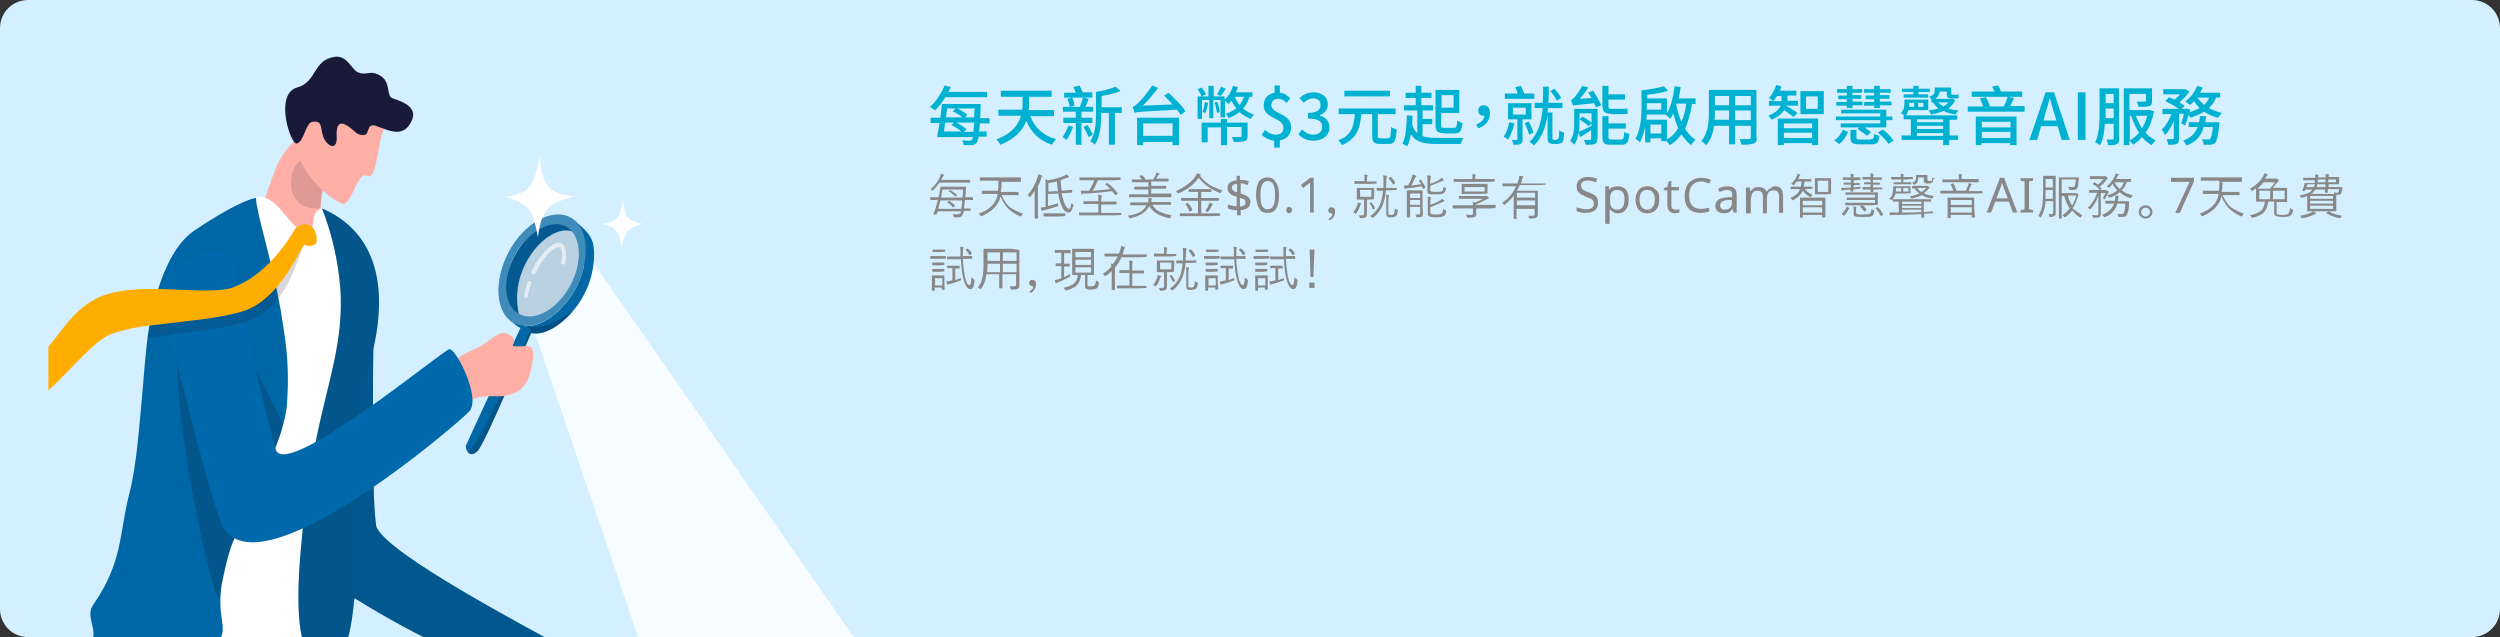 <?xml version="1.0" encoding="utf-8"?>
<!-- Generator: Adobe Illustrator 25.0.0, SVG Export Plug-In . SVG Version: 6.00 Build 0)  -->
<svg version="1.1" id="search_audio_AI_tc" xmlns="http://www.w3.org/2000/svg" xmlns:xlink="http://www.w3.org/1999/xlink" x="0px"
	 y="0px" viewBox="0 0 620 158" style="enable-background:new 0 0 620 158;" xml:space="preserve">
<rect x="0" y="0" width="620" height="158" fill="#333333" stroke="none"/>
<style type="text/css">
	.st0{fill:#D4EFFF;}
	.st1{enable-background:new    ;}
	.st2{fill:#00B1D2;}
	.st3{fill:#888888;}
	.st4{clip-path:url(#SVGID_2_);}
	.st5{opacity:0.8;}
	.st6{fill:#FFFFFF;}
	.st7{fill:#0267A4;}
	.st8{opacity:0.15;}
	.st9{fill:#0D0D1E;}
	.st10{opacity:0.72;}
	.st11{opacity:0.26;}
	.st12{opacity:0.24;}
	.st13{opacity:0.58;}
	.st14{opacity:0.2;}
	.st15{fill:#0069AB;}
	.st16{fill:#FFAFA6;}
	.st17{opacity:0.14;}
	.st18{fill:#191939;}
	.st19{opacity:0.18;}
	.st20{fill:#0A0A0A;}
	.st21{fill:#0067A7;}
	.st22{fill:#FFAE00;}
</style>
<path id="Rectangle_1310" class="st0" d="M7,0h606c3.9,0,7,3.1,7,7v144c0,3.9-3.1,7-7,7H7c-3.9,0-7-3.1-7-7V7C0,3.1,3.1,0,7,0z"/>
<g class="st1">
	<path class="st2" d="M234.4,24.2c-0.8,1.2-1.6,2.3-2.5,3.2c-0.3-0.3-0.9-0.7-1.3-0.9c1.5-1.2,2.8-3.3,3.7-5.3l1.5,0.4
		c-0.2,0.4-0.4,0.8-0.6,1.2h9.6v1.3H234.4z M243,30.4c0,0.9-0.1,1.6-0.2,2.2h1.9v1.3h-2c-0.1,0.7-0.3,1.2-0.4,1.4
		c-0.3,0.4-0.7,0.6-1.2,0.7c-0.5,0-1.3,0-2.1,0c0-0.4-0.2-0.8-0.4-1.2c0.8,0.1,1.4,0.1,1.8,0.1c0.3,0,0.4,0,0.6-0.2
		c0.1-0.1,0.2-0.4,0.3-0.7h-8.9c0.2-1,0.4-2.2,0.6-3.5h-2.2v-1.3h2.4c0.2-1.2,0.3-2.4,0.4-3.4h9.6c0,0,0,0.5,0,0.7
		c0,1-0.1,2-0.1,2.8h2.3v1.3H243z M234.4,30.4c-0.1,0.8-0.2,1.6-0.3,2.2h4.3c-0.6-0.5-1.6-1.2-2.5-1.6l0.7-0.6H234.4z M234.9,26.9
		c-0.1,0.7-0.2,1.5-0.3,2.2h4.1c-0.6-0.5-1.6-1.1-2.4-1.5l0.7-0.7H234.9z M241.4,32.6c0.1-0.6,0.1-1.3,0.2-2.2h-4.4
		c0.9,0.5,2,1.1,2.5,1.7l-0.6,0.6H241.4z M241.6,29.1c0-0.7,0-1.4,0.1-2.2h-4.3c0.9,0.4,1.9,1,2.5,1.6l-0.6,0.6H241.6z"/>
	<path class="st2" d="M255.5,28.8c1.1,2.8,3.2,4.9,6.4,5.7c-0.3,0.3-0.8,0.9-1,1.4c-3.1-1-5.1-3-6.4-5.9c-0.8,2.2-2.6,4.4-6.4,5.9
		c-0.2-0.4-0.6-1-1-1.3c3.9-1.5,5.5-3.7,6.1-5.9h-5.6v-1.5h5.9c0.1-0.5,0.1-1.1,0.1-1.6V24h-5.4v-1.5h12.6V24h-5.6v1.8
		c0,0.5,0,1-0.1,1.5h6.3v1.5H255.5z"/>
	<path class="st2" d="M266.1,31.5c-0.4,1.1-1,2.4-1.6,3.2c-0.2-0.2-0.7-0.5-1-0.7c0.6-0.8,1.1-1.8,1.5-2.9L266.1,31.5z M268.2,30.5
		v5.4h-1.4v-5.4h-3.1v-1.3h3.1v-1.5h-3.2v-1.2h1.7c-0.1-0.5-0.3-1.4-0.6-2l1.2-0.3c0.3,0.6,0.5,1.4,0.6,2l-1.2,0.3h2.5
		c0.3-0.7,0.6-1.6,0.8-2.3l1.4,0.3c-0.3,0.7-0.5,1.4-0.8,2h1.9v1.2h-2.9v1.5h2.7v1.3H268.2z M270.9,24.2h-7v-1.2h2.9
		c-0.2-0.4-0.4-1-0.6-1.4l1.5-0.4c0.3,0.5,0.6,1.2,0.8,1.7h2.4V24.2z M269.7,31c0.5,0.8,1.1,1.8,1.3,2.4l-1,0.6
		c-0.3-0.7-0.8-1.7-1.3-2.5L269.7,31z M278.1,28h-1.6v7.9H275V28h-1.9v0.4c0,2.3-0.2,5.5-1.6,7.5c-0.2-0.3-0.8-0.7-1.1-0.9
		c1.3-1.9,1.4-4.6,1.4-6.7v-5.5c1.8-0.3,3.7-0.8,4.9-1.3l1.2,1.1c-1.3,0.5-3,0.9-4.7,1.2v2.8h5V28z"/>
	<path class="st2" d="M289.8,23c1.5,1.4,3.4,3.3,4.2,4.6l-1.2,0.9c-0.2-0.4-0.6-0.8-0.9-1.3c-8.8,0.5-9.8,0.5-10.5,0.8
		c-0.1-0.3-0.3-1-0.5-1.5c0.4-0.1,0.8-0.4,1.3-0.9c0.6-0.5,2.4-2.5,3.5-4.4l1.5,0.6c-1.2,1.6-2.5,3.2-3.8,4.4l7.4-0.3
		c-0.7-0.8-1.4-1.5-2.1-2.2L289.8,23z M282,29.2h10.4V36h-1.6v-0.8h-7.3V36H282V29.2z M283.5,30.6v3.1h7.3v-3.1H283.5z"/>
	<path class="st2" d="M309.9,24c-0.4,1.2-0.9,2.1-1.6,2.9c0.8,0.7,1.7,1.2,2.7,1.5c-0.3,0.3-0.6,0.7-0.8,1.1c-1.1-0.4-2-1-2.8-1.7
		c-0.8,0.6-1.7,1.1-2.7,1.5c-0.1-0.3-0.5-0.9-0.7-1.1c1-0.3,1.9-0.8,2.6-1.3c-0.4-0.6-0.8-1.2-1.2-1.9c-0.3,0.3-0.5,0.6-0.8,0.8
		c-0.1-0.2-0.5-0.6-0.8-0.8v4.1h-1.1v-4.3h-1.8v4.5h-1v-4.5h-1.8v4.7h-1.1v-5.6h1c-0.2-0.5-0.6-1.2-1-1.8l1-0.4
		c0.4,0.5,0.9,1.2,1.1,1.7l-1.1,0.5h1.7v-2.6h1.3v2.6h2.7v0.8c1-0.8,1.7-2.1,2.1-3.4l1.2,0.3c-0.1,0.4-0.3,0.9-0.5,1.3h4.1V24H309.9
		z M309.4,33.7c0,0.7-0.2,1.1-0.7,1.3c-0.6,0.2-1.4,0.2-2.7,0.2c-0.1-0.4-0.3-0.9-0.5-1.2c0.9,0,1.8,0,2.1,0c0.3,0,0.3-0.1,0.3-0.3
		v-2.2h-3.6V36h-1.5v-4.4h-3.3v3.7H298v-4.9h4.8v-0.9h1.5v0.9h5.1V33.7z M299.6,25.5c-0.1,0.9-0.4,2-0.7,2.6
		c-0.1-0.1-0.5-0.3-0.7-0.4c0.3-0.7,0.5-1.6,0.6-2.4L299.6,25.5z M301.9,25.3c0.3,0.8,0.6,1.9,0.6,2.5l-0.7,0.2
		c-0.1-0.7-0.3-1.8-0.6-2.6L301.9,25.3z M304,22c-0.5,0.7-0.9,1.4-1.3,1.8l-0.9-0.4c0.4-0.5,0.8-1.3,1-1.9L304,22z M306.2,24
		c0.3,0.7,0.7,1.4,1.2,2c0.5-0.6,0.9-1.2,1.1-2H306.2z"/>
	<path class="st2" d="M316,34.9c-1.1-0.1-2.3-0.7-3.1-1.4l0.8-1.3c0.8,0.7,1.7,1.2,2.7,1.2c1.2,0,1.9-0.6,1.9-1.7
		c0-2.6-4.9-2.1-4.9-5.6c0-1.7,1-2.8,2.7-3.1v-1.8h1.3v1.8c1.2,0.1,1.9,0.7,2.6,1.4l-0.9,1.1c-0.7-0.6-1.2-1-2.1-1
		c-1,0-1.7,0.6-1.7,1.6c0,2.3,4.9,1.8,4.9,5.5c0,1.7-1,2.9-2.8,3.2v1.8H316V34.9z"/>
	<path class="st2" d="M322,33.3l0.9-1.2c0.7,0.7,1.6,1.3,2.8,1.3c1.3,0,2.2-0.7,2.2-1.9c0-1.3-0.8-2.1-3.5-2.1v-1.4
		c2.3,0,3.1-0.8,3.1-2c0-1-0.7-1.6-1.8-1.6c-0.9,0-1.7,0.4-2.4,1.1l-1-1.2c0.9-0.8,2-1.4,3.4-1.4c2.1,0,3.6,1.1,3.6,3
		c0,1.3-0.8,2.2-2,2.7v0.1c1.4,0.3,2.4,1.3,2.4,2.9c0,2.1-1.8,3.3-3.9,3.3C324,34.9,322.8,34.2,322,33.3z"/>
	<path class="st2" d="M344.2,34.3c0.6,0,0.7-0.4,0.8-2.8c0.4,0.3,1,0.5,1.4,0.6c-0.2,2.8-0.5,3.6-2,3.6h-2.1c-1.6,0-2-0.5-2-2.1
		v-5.3h-2.7c-0.3,3.4-1,6.1-4.8,7.7c-0.2-0.4-0.6-0.9-0.9-1.2c3.3-1.2,3.9-3.6,4.1-6.5H332v-1.4h14.1v1.4h-4.4v5.3
		c0,0.6,0.1,0.7,0.7,0.7H344.2z M344.7,23.9h-11.3v-1.4h11.3V23.9z"/>
	<path class="st2" d="M352.9,33.8c0.9,0.3,2,0.4,3.3,0.4c1,0,5.5,0,6.7,0c-0.2,0.3-0.5,1-0.6,1.5h-6.1c-3.2,0-5.1-0.5-6.3-2.4
		c-0.2,1.2-0.5,2.2-0.9,3c-0.3-0.2-0.9-0.5-1.2-0.7c0.9-1.6,1-4.2,1.1-7l1.4,0.1c0,0.7,0,1.4-0.1,2.1c0.3,1,0.7,1.7,1.3,2.2v-5.6
		h-3.3v-1.3h2.9v-1.8h-2.5V23h2.5v-1.7h1.4V23h2.5v1.3h-2.5v1.8h2.9v1.3h-2.6v2.1h2.4v1.3h-2.4V33.8z M358.1,33
		c-1.6,0-2.1-0.4-2.1-2.1v-8.6h5.9V28h-4.5v2.9c0,0.7,0.1,0.8,0.8,0.8h2.4c0.6,0,0.7-0.3,0.8-1.8c0.3,0.2,0.9,0.5,1.3,0.6
		c-0.2,2-0.6,2.6-2,2.6H358.1z M357.5,23.6v3.1h3v-3.1H357.5z"/>
	<path class="st2" d="M366.1,30.9c1.2-0.5,2-1.2,2-2.2c-0.1,0-0.1,0-0.2,0c-0.7,0-1.3-0.4-1.3-1.3c0-0.8,0.6-1.3,1.4-1.3
		c1,0,1.5,0.8,1.5,2c0,1.8-1.1,3.2-2.9,3.7L366.1,30.9z"/>
	<path class="st2" d="M375.6,30.6c-0.4,1.5-0.9,3-1.6,4c-0.2-0.2-0.8-0.5-1.1-0.7c0.7-0.9,1.1-2.3,1.4-3.6L375.6,30.6z M380.4,24.5
		h-7.2v-1.3h3.2c-0.2-0.5-0.4-1.1-0.6-1.6l1.4-0.3c0.3,0.6,0.6,1.4,0.8,1.9h2.5V24.5z M377.6,29.6v4.9c0,0.6-0.1,1-0.5,1.2
		c-0.4,0.2-1,0.2-1.8,0.2c0-0.4-0.2-0.9-0.4-1.2c0.5,0,1,0,1.2,0c0.2,0,0.2,0,0.2-0.2v-4.9h-2.3v-4h5.8v4H377.6z M375.2,28.4h3.2
		v-1.7h-3.2V28.4z M379.1,30.1c0.5,0.9,1,2,1.2,2.8l-1.1,0.5c-0.2-0.8-0.6-2-1.1-2.8L379.1,30.1z M386,34.5c0.2,0,0.3,0,0.4-0.1
		c0.1,0,0.2-0.2,0.2-0.4c0-0.3,0.1-0.9,0.1-1.7c0.3,0.3,0.8,0.5,1.2,0.6c0,0.7-0.1,1.6-0.2,1.9c-0.1,0.3-0.3,0.6-0.6,0.7
		c-0.2,0.1-0.6,0.2-0.9,0.2h-1c-0.4,0-0.8-0.1-1-0.3c-0.3-0.2-0.4-0.5-0.4-1.6v-5.4c-0.4,3-1.4,5.8-3.4,7.7
		c-0.2-0.3-0.7-0.7-1.1-0.9c2.2-2,3-5.1,3.3-8.4h-2v-1.3h2c0.1-1.4,0.1-2.8,0.1-4h1.4c0,1.3,0,2.7-0.1,4h3.5v1.3h-3.6
		c0,0.4-0.1,0.7-0.1,1.1h1.2v6.1c0,0.3,0,0.5,0.1,0.6c0.1,0,0.2,0.1,0.3,0.1H386z M386.1,25c-0.3-0.7-1-1.7-1.6-2.4l1-0.6
		c0.6,0.7,1.4,1.7,1.7,2.3L386.1,25z"/>
	<path class="st2" d="M396.1,34.5c0,0.7-0.1,1-0.6,1.2c-0.5,0.2-1.2,0.2-2.2,0.2c-0.1-0.3-0.3-0.9-0.5-1.2c0.7,0,1.3,0,1.5,0
		c0.2,0,0.3-0.1,0.3-0.3v-2.1c-1,0.6-1.9,1.2-2.7,1.7l-0.4-1.1c-0.2,1.1-0.5,2.2-1.1,3c-0.2-0.3-0.8-0.8-1-1c0.9-1.2,1-2.9,1-4.3V27
		h5.8V34.5z M395.1,22.5c0.7,1.1,1.6,2.6,2,3.6l-1.3,0.5c-0.1-0.3-0.3-0.7-0.5-1c-4.2,0.4-4.8,0.5-5.2,0.6c-0.1-0.3-0.3-1-0.5-1.4
		c0.3-0.1,0.5-0.3,0.8-0.6c0.3-0.3,1.3-1.6,2-2.9l1.5,0.4c-0.6,1-1.4,2-2.1,2.8l2.9-0.2c-0.3-0.5-0.6-1-0.8-1.4L395.1,22.5z
		 M391.7,30.7c0,0.6,0,1.3-0.1,2c0.8-0.4,2-0.9,3.1-1.5v-0.6l-0.7,0.7c-0.5-0.5-1.5-1.2-2.3-1.7l0.8-0.7c0.7,0.4,1.7,1.1,2.2,1.5
		v-2.3h-3V30.7z M399.5,28.2c-1.6,0-2.1-0.6-2.1-2.1v-4.8h1.5v2.1h4.1v1.3h-4.1v1.5c0,0.6,0.1,0.8,0.6,0.8h2.7c0.4,0,1,0,1.4-0.1
		c0,0.4,0.1,0.9,0.1,1.3c-0.3,0.1-0.9,0.1-1.5,0.1H399.5z M402,34.6c0.6,0,0.7-0.3,0.8-1.9c0.3,0.2,0.9,0.5,1.3,0.5
		c-0.2,2.1-0.6,2.7-2,2.7h-2.6c-1.7,0-2.1-0.4-2.1-1.9v-5.2h1.5v1.8h4.3v1.3h-4.3v2.1c0,0.5,0.1,0.6,0.8,0.6H402z"/>
	<path class="st2" d="M419.6,25.7c-0.3,2.3-0.9,4.4-1.7,6.2c0.7,1.2,1.6,2.1,2.6,2.8c-0.4,0.3-0.9,0.9-1.1,1.3
		c-0.9-0.7-1.7-1.6-2.4-2.7c-0.8,1.1-1.7,2-2.9,2.7c-0.2-0.3-0.5-0.7-0.8-1H412v-0.7h-2.7v1H408v-3.9c-0.3,1.4-0.7,2.8-1.3,3.9
		c-0.2-0.3-0.8-0.7-1.1-0.9c1.3-2.3,1.5-5.6,1.5-7.9v-4.1c1.9-0.2,4.2-0.6,5.5-1l1.1,1.1c-1.4,0.5-3.4,0.8-5.2,1v0.9h4.9v3.7
		c1-1.7,1.6-4.2,1.9-6.7l1.5,0.2c-0.1,0.9-0.3,1.9-0.5,2.8h4.2v1.4H419.6z M413.3,34.6c1.2-0.6,2.2-1.6,2.9-2.8
		c-0.5-1.1-0.9-2.4-1.2-3.7c-0.2,0.5-0.5,1-0.8,1.4c-0.2-0.3-0.8-0.8-1.1-1.1l0,0h-4.7c0,0.4-0.1,0.8-0.1,1.3h5.1V34.6z M408.4,25.6
		v1c0,0.2,0,0.4,0,0.6h3.6v-1.6H408.4z M412,33.1v-2.2h-2.7v2.2H412z M415.8,25.7l-0.1,0.2c0.3,1.5,0.7,3,1.3,4.3
		c0.6-1.3,1-2.8,1.2-4.5H415.8z"/>
	<path class="st2" d="M435.7,34.1c0,0.9-0.2,1.3-0.8,1.5c-0.6,0.2-1.5,0.3-3,0.3c-0.1-0.4-0.3-1.1-0.5-1.4c1,0,2.1,0,2.4,0
		c0.3,0,0.4-0.1,0.4-0.4v-2.9h-3.9v4.6h-1.5v-4.6h-3.7c-0.3,1.8-0.8,3.6-2,4.8c-0.2-0.3-0.8-0.8-1.2-1c1.7-1.9,1.9-4.8,1.9-7v-5.7
		h11.8V34.1z M428.8,29.8v-2.4h-3.5v0.6c0,0.5,0,1.1-0.1,1.7H428.8z M425.3,23.8v2.3h3.5v-2.3H425.3z M434.2,23.8h-3.9v2.3h3.9V23.8
		z M434.2,29.8v-2.4h-3.9v2.4H434.2z"/>
	<path class="st2" d="M444.8,29c-0.5-0.4-1.5-1.1-2.3-1.7c-0.6,0.9-1.5,1.7-3.1,2.4c-0.2-0.3-0.6-0.8-0.9-1c1.9-0.7,2.7-1.6,3.1-2.5
		h-2.9v-1.2h1.1c-0.3-0.2-0.8-0.5-1.1-0.7c0.8-0.8,1.4-2,1.8-3.2l1.3,0.3c-0.1,0.4-0.2,0.7-0.4,1.1h4.1v1.2h-2.2v0.8
		c0,0.2,0,0.3,0,0.5h2.6v1.2H443l0,0.1c0.7,0.3,2.4,1.4,2.8,1.7L444.8,29z M441.8,25.1c0-0.2,0-0.3,0-0.5v-0.8h-1.1
		c-0.3,0.5-0.6,0.9-0.9,1.3H441.8z M440.9,29.4h10V36h-1.5v-0.5h-7V36h-1.5V29.4z M442.4,30.6v1.2h7v-1.2H442.4z M449.4,34.2v-1.3
		h-7v1.3H449.4z M452.3,22.6v5.7h-5.8v-5.7H452.3z M450.8,23.9h-2.9V27h2.9V23.9z"/>
	<path class="st2" d="M454.9,34.8c1-0.6,1.7-1.6,2.1-2.6l1.3,0.5c-0.4,1.1-1.1,2.3-2.2,3L454.9,34.8z M466.3,29.8h-11v-0.9h11v-0.8
		h-9.7v-0.9h11.2v1.7h1.5v0.9h-1.5v1.8h-5.4c0.6,0.4,1.2,0.8,1.6,1.2l-1,0.9c-0.5-0.5-1.5-1.2-2.3-1.7l0.4-0.4h-4.6v-1h9.8V29.8z
		 M458,26.2h-2.6v-0.9h2.6v-0.7h-2.1v-0.9h2.1V23h-2.4v-0.9h2.4v-0.8h1.4v0.8h2.4V23h-2.4v0.6h2.2v0.9h-2.2v0.7h2.5v0.9h-2.5v0.7
		H458V26.2z M464,34.5c0.6,0,0.7-0.2,0.8-1.3c0.3,0.2,0.9,0.4,1.3,0.5c-0.2,1.7-0.6,2.1-2,2.1h-2.9c-1.8,0-2.3-0.4-2.3-1.7v-1.9h1.5
		v1.9c0,0.4,0.1,0.5,0.9,0.5H464z M464.8,26.2h-2.5v-0.9h2.5v-0.7h-2.1v-0.9h2.1V23h-2.5v-0.9h2.5v-0.8h1.4v0.8h2.7V23h-2.7v0.6h2.4
		v0.9h-2.4v0.7h2.9v0.9h-2.9v0.7h-1.4V26.2z M466.9,32.1c1.1,0.8,2.2,1.9,2.7,2.8l-1.3,0.8c-0.4-0.8-1.6-2-2.6-2.8L466.9,32.1z"/>
	<path class="st2" d="M483.4,33.6h2.2v1.1h-2.2V36h-1.5v-1.3h-10.3v-1.1h2.3v-4h-1.8v-1.1c-0.3-0.2-0.5-0.4-0.7-0.4
		c0.8-0.8,0.9-1.8,0.9-2.5v-0.9h5.9v2.6h-4.9c-0.1,0.4-0.3,0.9-0.6,1.3h12.7v1.1h-1.9V33.6z M474.5,22.8h-2.8V22h2.8v-0.7h1.3V22
		h2.8v0.8h-2.8v0.6h2.4v0.8h-6.1v-0.8h2.4V22.8z M473.5,25.5v0.2c0,0.3,0,0.5,0,0.8h1.2v-1H473.5z M475.4,29.6v0.7h6.5v-0.7H475.4z
		 M475.4,32h6.5v-0.8h-6.5V32z M481.9,33.6V33h-6.5v0.7H481.9z M477,25.5h-1.3v1h1.3V25.5z M484.9,24.8c-0.4,0.9-1,1.6-1.7,2.1
		c0.8,0.3,1.6,0.4,2.5,0.5c-0.3,0.3-0.6,0.7-0.7,1c-1.1-0.2-2.1-0.4-3-0.9c-0.9,0.4-2,0.7-3.1,0.9c-0.1-0.3-0.4-0.8-0.6-1
		c0.9-0.1,1.7-0.3,2.5-0.5c-0.6-0.4-1-0.9-1.4-1.5l0.1,0H479v-0.8c-0.2-0.2-0.4-0.5-0.6-0.6c1.2-0.4,1.4-0.9,1.4-1.5v-0.8h4.1v1.4
		c0,0.3,0,0.4,0.3,0.4h0.7c0.2,0,0.6,0,0.8-0.1c0,0.3,0,0.6,0.1,0.9c-0.2,0.1-0.5,0.1-0.8,0.1h-1.1c-1,0-1.1-0.4-1.1-1.3v-0.4h-1.8
		c0,0.6-0.3,1.3-1.1,1.8h4.1l0.2,0L484.9,24.8z M480.7,25.4c0.3,0.4,0.8,0.7,1.3,1c0.5-0.3,0.9-0.6,1.2-1H480.7z"/>
	<path class="st2" d="M502.1,26.4v1.3H488v-1.3h3.8c-0.1-0.6-0.5-1.4-0.8-2l1.5-0.3c0.4,0.7,0.8,1.6,1,2.3l-0.2,0h3.6
		c0.4-0.7,0.8-1.6,1-2.4h-8.9v-1.3h5.6c-0.1-0.4-0.3-0.9-0.6-1.2l1.5-0.3c0.3,0.4,0.6,1,0.7,1.5h5.3V24h-3.5l1.5,0.3
		c-0.3,0.7-0.7,1.4-1,2H502.1z M490,28.9h10.1V36h-1.6v-0.5h-7.1V36H490V28.9z M491.5,30.2v1.4h7.1v-1.4H491.5z M498.6,34.2v-1.5
		h-7.1v1.5H498.6z"/>
	<path class="st2" d="M507.3,22.9h2.1l3.9,11.8h-2l-1-3.4h-4.1l-1,3.4h-1.9L507.3,22.9z M506.8,29.9h3.2l-0.5-1.6
		c-0.4-1.3-0.8-2.6-1.1-3.9h-0.1c-0.3,1.3-0.7,2.6-1.1,3.9L506.8,29.9z"/>
	<path class="st2" d="M515.3,22.9h1.9v11.8h-1.9V22.9z"/>
	<path class="st2" d="M525.6,34.3c0,0.7-0.1,1.2-0.6,1.4c-0.4,0.3-1.1,0.3-2.2,0.3c0-0.4-0.2-1.1-0.4-1.4c0.7,0,1.3,0,1.5,0
		c0.2,0,0.3-0.1,0.3-0.3v-3.6H522c-0.1,1.9-0.4,3.9-1.2,5.3c-0.3-0.2-0.9-0.6-1.2-0.7c1.1-2.2,1.1-5.4,1.1-7.7v-5.7h4.8V34.3z
		 M524.2,29.3v-2.4h-2v0.7c0,0.5,0,1.1,0,1.7H524.2z M522.2,23.3v2.3h2v-2.3H522.2z M534.2,27.6c-0.4,2.1-1.1,3.9-2.1,5.3
		c0.7,0.8,1.6,1.5,2.5,1.9c-0.3,0.3-0.7,0.8-1,1.2c-0.9-0.5-1.7-1.2-2.4-2c-0.7,0.8-1.4,1.4-2.2,1.9c-0.2-0.3-0.6-0.8-0.9-1.1V36
		h-1.4V21.9h7V25c0,0.7-0.1,1.1-0.7,1.3c-0.6,0.2-1.4,0.2-2.6,0.2c-0.1-0.4-0.3-0.9-0.5-1.3c0.9,0,1.8,0,2,0c0.3,0,0.3,0,0.3-0.2
		v-1.7h-4.1v4h4.9l0.2,0L534.2,27.6z M528.2,34.8c0.8-0.4,1.6-1.1,2.3-1.9c-0.8-1.2-1.5-2.7-2-4.2h-0.3V34.8z M529.7,28.7
		c0.4,1.1,0.9,2.2,1.5,3.1c0.6-0.9,1-1.9,1.3-3.1H529.7z"/>
	<path class="st2" d="M549.6,24.2c-0.4,1-1,1.9-1.8,2.6c0.9,0.5,2,0.9,3.2,1.2c-0.3,0.3-0.7,0.9-0.9,1.2c-1.3-0.3-2.4-0.8-3.5-1.5
		c-1,0.6-2.1,1.1-3.4,1.5c-0.1-0.2-0.2-0.4-0.4-0.7c-0.3,0.9-0.6,1.9-0.9,2.6l-1-0.5c0.3-0.6,0.5-1.5,0.7-2.4h-1.2v6.1
		c0,0.7-0.1,1.1-0.6,1.4c-0.5,0.2-1.1,0.2-2.1,0.2c0-0.4-0.2-1-0.4-1.4c0.6,0,1.3,0,1.5,0c0.2,0,0.3,0,0.3-0.2V30
		c-0.6,1.4-1.3,2.7-2.2,3.5c-0.1-0.4-0.5-1-0.8-1.4c1-0.8,1.9-2.4,2.4-3.8h-2.2v-1.3h4.1c-0.9-0.6-2.3-1.4-3.4-1.9l0.9-1
		c0.4,0.2,1,0.4,1.4,0.6c0.5-0.4,1-0.9,1.4-1.3h-4.2v-1.3h5.3l0.2,0l1,0.6c-0.6,0.9-1.6,1.9-2.5,2.7c0.5,0.3,0.9,0.6,1.3,0.8
		l-0.7,0.8h1l0.2-0.1l0.9,0.3c0,0.2-0.1,0.4-0.1,0.6c0.9-0.3,1.7-0.6,2.4-1c-0.5-0.5-1-1.1-1.4-1.7c-0.3,0.4-0.6,0.7-1,0.9
		c-0.3-0.2-0.9-0.7-1.2-0.8c1.3-0.9,2.4-2.4,3-3.9l1.4,0.4c-0.2,0.4-0.4,0.8-0.7,1.3h5v1.2H549.6z M550.4,30.2c0,0,0,0.4,0,0.6
		c-0.3,2.9-0.6,4.1-1,4.6c-0.3,0.3-0.6,0.4-1.1,0.5c-0.4,0-1.1,0-1.8,0c0-0.4-0.2-1-0.4-1.4c0.6,0.1,1.2,0.1,1.5,0.1
		c0.2,0,0.4,0,0.5-0.2c0.3-0.2,0.5-1.1,0.7-2.9h-2.3c-0.5,2-1.7,3.6-4.2,4.6c-0.2-0.4-0.6-0.9-0.9-1.2c2.1-0.8,3.1-2,3.6-3.4h-2.2
		v-1.2h2.6c0.1-0.5,0.1-1,0.2-1.5h1.5c0,0.5-0.1,1-0.2,1.5H550.4z M545,24.2c0.4,0.7,1,1.2,1.6,1.8c0.6-0.5,1-1.1,1.3-1.8H545z"/>
</g>
<g class="st1">
	<path class="st3" d="M238.4,52.4h-5.8c-0.1,0.2-0.2,0.5-0.3,0.7c0,0.1-0.1,0.1-0.1,0.1c0,0-0.2,0-0.3,0c-0.2,0-0.4-0.1-0.4-0.1
		c0,0,0,0,0-0.1c0.1-0.3,0.2-0.6,0.4-0.9c0.2-0.7,0.4-1.5,0.7-2.5h-0.2l-1.6,0c-0.1,0-0.1,0-0.1-0.1v-0.5c0-0.1,0-0.1,0.1-0.1l1.6,0
		h0.4c0.1-0.7,0.2-1.2,0.3-1.6c0.1-0.4,0.1-0.7,0.1-0.9c0-0.1,0-0.1,0.1-0.1l1.6,0h3l1.6,0c0.1,0,0.1,0,0.1,0.1c0,0.2,0,0.5-0.1,1
		c0,0.3,0,0.8-0.1,1.5h0.2l1.6,0c0.1,0,0.1,0,0.1,0.1v0.5c0,0.1,0,0.1-0.1,0.1l-1.6,0h-0.3c-0.1,1-0.2,1.7-0.2,2.1l1.5,0
		c0.1,0,0.1,0,0.1,0.1v0.4c0,0.1,0,0.1-0.1,0.1l-1.6,0l0,0.2c-0.1,0.5-0.3,0.9-0.5,1.1c-0.2,0.2-0.6,0.3-1.1,0.3l-0.6,0
		c-0.1,0-0.2,0-0.2-0.1c0,0-0.1-0.1-0.1-0.2c-0.1-0.2-0.1-0.4-0.2-0.5c0.5,0,0.8,0.1,1,0.1c0.3,0,0.5-0.1,0.6-0.2
		C238.2,53,238.3,52.7,238.4,52.4z M230.8,46.9c0.6-0.6,1.2-1.1,1.5-1.6c0.4-0.5,0.7-1,0.9-1.7c0.1-0.1,0.1-0.3,0.1-0.5
		c0.3,0.1,0.6,0.1,0.7,0.2c0.1,0,0.1,0.1,0.1,0.1c0,0.1,0,0.1-0.1,0.2c-0.1,0.1-0.1,0.2-0.2,0.3c-0.1,0.3-0.3,0.5-0.4,0.7h5.4l1.7,0
		c0.1,0,0.1,0,0.1,0.1v0.5c0,0.1,0,0.1-0.1,0.1l-1.7,0h-5.8c-0.5,0.7-1,1.3-1.6,1.9c-0.1,0.1-0.1,0.1-0.2,0.1c0,0-0.1,0-0.1-0.1
		C231.1,47.1,231,47,230.8,46.9z M238.4,51.8c0.1-0.7,0.2-1.4,0.2-2.1h-5.4c-0.2,0.7-0.3,1.4-0.5,2.1H238.4z M238.8,47h-5.1
		c-0.1,0.6-0.2,1.3-0.3,2h5.3C238.8,48.3,238.8,47.7,238.8,47z M234.9,50.2l0.3-0.3c0,0,0.1-0.1,0.1-0.1c0,0,0,0,0.1,0
		c0.5,0.3,1,0.7,1.4,1.1c0,0,0,0.1,0,0.1c0,0,0,0,0,0.1l-0.3,0.3c0,0-0.1,0-0.1,0c0,0,0,0-0.1,0c-0.4-0.5-0.9-0.9-1.4-1.2
		C234.8,50.3,234.8,50.2,234.9,50.2C234.8,50.2,234.8,50.2,234.9,50.2z M235.2,47.5l0.3-0.3c0,0,0.1,0,0.1,0c0,0,0,0,0.1,0
		c0.6,0.3,1.1,0.7,1.5,1c0,0,0.1,0.1,0.1,0.1c0,0,0,0,0,0.1l-0.3,0.3c0,0-0.1,0-0.1,0c0,0-0.1,0-0.1-0.1c-0.4-0.4-0.9-0.8-1.4-1.1
		C235.2,47.6,235.2,47.6,235.2,47.5C235.2,47.6,235.2,47.6,235.2,47.5z"/>
	<path class="st3" d="M253.7,53c-0.2,0.2-0.3,0.3-0.4,0.5c-0.1,0.1-0.1,0.2-0.2,0.2c0,0-0.1,0-0.2-0.1c-1.2-0.5-2.2-1.2-3-2
		c-0.7-0.8-1.3-1.7-1.8-2.9c-0.1,0.8-0.5,1.5-1,2.2c-0.8,1.1-2,2-3.6,2.7c-0.1,0-0.1,0-0.2,0c0,0-0.1-0.1-0.2-0.2
		c-0.1-0.2-0.2-0.3-0.4-0.4c1.7-0.6,2.9-1.4,3.8-2.6c0.5-0.7,0.8-1.4,0.9-2.3h-2.1l-1.7,0c-0.1,0-0.1,0-0.1-0.1v-0.6
		c0-0.1,0-0.1,0.1-0.1l1.7,0h2.2c0.1-0.6,0.1-1.5,0.1-2.5h-2.9l-1.6,0c-0.1,0-0.1,0-0.1-0.1v-0.6c0-0.1,0-0.1,0.1-0.1l1.6,0h6.8
		l1.6,0c0.1,0,0.1,0,0.1,0.1V45c0,0.1,0,0.1-0.1,0.1l-1.6,0h-3.1c0,1-0.1,1.8-0.2,2.5h2.6l1.7,0c0.1,0,0.1,0,0.1,0.1v0.6
		c0,0.1,0,0.1-0.1,0.1l-1.7,0h-2.4c0.5,1.2,1.2,2.3,2.2,3.1C251.6,52.1,252.6,52.6,253.7,53z"/>
	<path class="st3" d="M258.5,43.6c0,0.1,0,0.1-0.1,0.2c-0.1,0-0.2,0.2-0.2,0.5c-0.2,0.7-0.5,1.3-0.8,1.9v6l0,1.9
		c0,0.1,0,0.1-0.1,0.1h-0.6c-0.1,0-0.1,0-0.1-0.1l0-1.9V49c0-0.6,0-1.1,0-1.7c-0.4,0.6-0.7,1.1-1.1,1.5c-0.1,0.1-0.1,0.1-0.2,0.1
		c0,0-0.1,0-0.1-0.1c-0.1-0.2-0.2-0.4-0.3-0.5c1.1-1.2,1.9-2.7,2.4-4.3c0.1-0.3,0.2-0.6,0.2-0.8c0.3,0.1,0.5,0.2,0.7,0.3
		C258.4,43.5,258.5,43.6,258.5,43.6z M266.1,51.2c-0.2,1-0.6,1.5-1.1,1.5c-0.8,0-1.5-0.8-2-2.4c-0.2-0.6-0.4-1.3-0.6-2.3l-2.5,0.1v3
		c0.9-0.2,1.8-0.5,2.5-0.7c0,0.1,0,0.3,0,0.5c0,0.1,0,0.2,0,0.2c0,0-0.1,0.1-0.2,0.1c-0.9,0.3-1.9,0.6-3.2,0.9
		c-0.2,0.1-0.4,0.1-0.5,0.2c0,0-0.1,0-0.1,0c-0.1,0-0.1,0-0.1-0.1c-0.1-0.2-0.1-0.4-0.2-0.7c0.2,0,0.6-0.1,1-0.2l0.2,0V46
		c0-0.7,0-1.2-0.1-1.5c0.3,0,0.5,0.1,0.7,0.2c0.8-0.1,1.5-0.3,2.3-0.5c0.7-0.2,1.3-0.4,1.7-0.6c0.2-0.1,0.4-0.2,0.6-0.4
		c0.2,0.2,0.4,0.4,0.5,0.5c0,0.1,0.1,0.1,0.1,0.2c0,0.1,0,0.1-0.1,0.1c-0.1,0-0.3,0.1-0.4,0.1c-0.5,0.2-1,0.4-1.6,0.6
		c0.1,1.1,0.2,2,0.3,2.6l1-0.1c0.6,0,1.1-0.1,1.5-0.1c0,0,0,0,0,0c0,0,0.1,0,0.1,0.1l0,0.5c0,0.1,0,0.1-0.1,0.1
		c-0.3,0-0.8,0-1.6,0.1l-0.9,0c0.1,0.8,0.3,1.4,0.5,2c0.2,0.7,0.5,1.2,0.7,1.5c0.2,0.2,0.4,0.4,0.6,0.4c0.2,0,0.3-0.1,0.4-0.4
		c0.1-0.2,0.1-0.5,0.2-1c0.1,0.1,0.2,0.2,0.4,0.3c0.1,0.1,0.2,0.2,0.2,0.2C266.2,51.1,266.2,51.1,266.1,51.2z M264.2,53.6
		C264.2,53.6,264.2,53.6,264.2,53.6l-1.6,0.1h-2.2l-1.5,0c-0.1,0-0.1,0-0.1-0.1V53c0-0.1,0-0.1,0.1-0.1l1.5,0h2.2l1.5,0
		c0.1,0,0.1,0,0.1,0.1V53.6z M262.4,47.4c-0.1-0.5-0.2-1.4-0.3-2.4c-0.6,0.2-1.3,0.3-2.1,0.4v2.1L262.4,47.4z"/>
	<path class="st3" d="M278.2,53.3C278.2,53.4,278.1,53.4,278.2,53.3l-1.7,0.1h-7.2l-1.6,0c-0.1,0-0.1,0-0.1-0.1v-0.5
		c0-0.1,0-0.1,0.1-0.1l1.6,0h3.1v-2.1h-1.9l-1.7,0c-0.1,0-0.1,0-0.1-0.1v-0.5c0-0.1,0-0.1,0.1-0.1l1.7,0h1.9v-0.1
		c0-0.7,0-1.2-0.1-1.5c0.3,0,0.6,0,0.8,0.1c0.1,0,0.1,0,0.1,0.1c0,0,0,0.1,0,0.2c0,0.2-0.1,0.5-0.1,1.1V50h2l1.7,0
		c0.1,0,0.1,0,0.1,0.1v0.5c0,0.1,0,0.1-0.1,0.1l-1.7,0h-2v2.1h3.3l1.6,0c0.1,0,0.1,0,0.1,0.1V53.3z M278,44.6
		C278,44.7,278,44.7,278,44.6l-1.7,0.1h-4c-0.4,0.9-0.8,1.8-1.3,2.6c1.5-0.1,2.9-0.2,4.4-0.4c-0.3-0.3-0.7-0.7-1.2-1.1
		c0,0-0.1,0-0.1-0.1c0,0,0-0.1,0.1-0.1l0.3-0.2c0,0,0.1,0,0.1,0c0,0,0.1,0,0.1,0c0.9,0.7,1.7,1.5,2.5,2.5c0,0,0,0.1,0,0.1
		c0,0,0,0.1-0.1,0.1l-0.3,0.2c-0.1,0.1-0.1,0.1-0.2,0.1c0,0,0,0-0.1-0.1c-0.3-0.4-0.6-0.7-0.7-0.9c-2.2,0.3-4.4,0.5-6.8,0.6
		c-0.3,0-0.5,0-0.5,0.1c-0.1,0-0.1,0.1-0.2,0.1c-0.1,0-0.1,0-0.1-0.1c-0.1-0.2-0.1-0.4-0.2-0.8c0.2,0,0.4,0,0.7,0s0.4,0,0.6,0l0.8,0
		c0.4-0.7,0.9-1.6,1.3-2.6h-2l-1.6,0c-0.1,0-0.1,0-0.1-0.1v-0.5c0-0.1,0-0.1,0.1-0.1l1.6,0h6.8l1.6,0c0.1,0,0.1,0,0.1,0.1V44.6z"/>
	<path class="st3" d="M290.6,53.4c-0.1,0.1-0.2,0.3-0.3,0.5c-0.1,0.1-0.1,0.2-0.2,0.2c0,0-0.1,0-0.2,0c-2.3-0.5-4-1.5-4.9-3
		c-0.3,0.6-0.7,1.1-1.3,1.6c-0.8,0.6-1.9,1.1-3.3,1.4c-0.1,0-0.1,0-0.2,0c-0.1,0-0.1-0.1-0.2-0.2c-0.1-0.2-0.2-0.3-0.3-0.4
		c1.5-0.2,2.7-0.6,3.5-1.2c0.5-0.4,0.9-0.9,1.1-1.4H282l-1.6,0c-0.1,0-0.1,0-0.1-0.1v-0.5c0-0.1,0-0.1,0.1-0.1l1.6,0h2.7
		c0.1-0.2,0.1-0.5,0.1-0.7c0-0.1,0-0.2,0-0.4c0.3,0,0.5,0.1,0.7,0.1c0.1,0,0.2,0.1,0.2,0.1c0,0.1,0,0.1-0.1,0.2
		c0,0.1-0.1,0.3-0.1,0.6h3.2l1.6,0c0.1,0,0.1,0,0.1,0.1v0.5c0,0.1,0,0.1-0.1,0.1l-1.6,0h-2.9C286.5,52.2,288.2,53,290.6,53.4z
		 M290.5,48.8c0,0.1,0,0.1-0.1,0.1l-1.6,0h-7.1l-1.6,0c-0.1,0-0.1,0-0.1-0.1v-0.5c0-0.1,0-0.1,0.1-0.1l1.6,0h3.1v-1.2h-1.7l-1.7,0
		c-0.1,0-0.1,0-0.1-0.1v-0.5c0-0.1,0-0.1,0.1-0.1l1.7,0h1.7v-1.1h-2.3l-1.7,0c-0.1,0-0.1,0-0.1-0.1v-0.5c0-0.1,0-0.1,0.1-0.1l1.7,0
		h3.5c0.2-0.3,0.4-0.7,0.6-1.1c0.1-0.2,0.1-0.4,0.2-0.6c0.3,0.1,0.5,0.1,0.7,0.2c0.1,0,0.1,0.1,0.1,0.1c0,0.1,0,0.1-0.1,0.1
		c-0.1,0-0.1,0.1-0.2,0.2c-0.2,0.3-0.4,0.6-0.6,0.9h1.3l1.7,0c0.1,0,0.1,0,0.1,0.1v0.5c0,0.1,0,0.1-0.1,0.1l-1.7,0h-2.5v1.1h1.9
		l1.7,0c0.1,0,0.1,0,0.1,0.1v0.5c0,0.1,0,0.1-0.1,0.1l-1.7,0h-1.9v1.2h3.3l1.6,0c0.1,0,0.1,0,0.1,0.1V48.8z M284,44.4
		C284,44.4,284,44.4,284,44.4c0,0.1,0,0.1-0.1,0.2l-0.3,0.2c-0.1,0-0.1,0.1-0.2,0.1c0,0-0.1,0-0.1-0.1c-0.2-0.4-0.4-0.7-0.7-1
		c0,0,0-0.1,0-0.1c0,0,0-0.1,0.1-0.1l0.3-0.1c0.1,0,0.1,0,0.1,0s0.1,0,0.1,0C283.5,43.6,283.8,43.9,284,44.4z"/>
	<path class="st3" d="M303.2,47.2c-0.2,0.1-0.3,0.3-0.4,0.5c-0.1,0.1-0.1,0.2-0.2,0.2c0,0-0.1,0-0.2-0.1c-2.2-0.9-3.9-2.1-5.1-3.7
		c-1.2,1.6-2.8,2.9-4.9,3.8c-0.1,0-0.1,0.1-0.2,0.1c0,0-0.1-0.1-0.2-0.2c-0.1-0.2-0.2-0.3-0.4-0.4c2.2-1,3.9-2.2,4.9-3.7
		c0.2-0.3,0.3-0.5,0.3-0.7c0.3,0,0.6,0.1,0.8,0.2c0.1,0,0.2,0.1,0.2,0.2c0,0,0,0.1-0.1,0.1c-0.1,0-0.1,0-0.1,0.1
		c0.7,1,1.6,1.7,2.6,2.4C301.2,46.4,302.1,46.9,303.2,47.2z M302.5,53.5C302.5,53.6,302.4,53.6,302.5,53.5l-1.7,0.1h-6.5l-1.6,0
		c-0.1,0-0.1,0-0.1-0.1V53c0-0.1,0-0.1,0.1-0.1l1.6,0h2.8v-3.1h-2.4l-1.7,0c-0.1,0-0.1,0-0.1-0.1v-0.5c0-0.1,0-0.1,0.1-0.1l1.7,0
		h2.4v-1.5h-0.7l-1.5,0c-0.1,0-0.1,0-0.1-0.1v-0.5c0-0.1,0-0.1,0.1-0.1l1.5,0h2.4l1.5,0c0.1,0,0.1,0,0.1,0.1v0.5
		c0,0.1,0,0.1-0.1,0.1l-1.5,0h-0.9v1.5h2.6l1.7,0c0.1,0,0.1,0,0.1,0.1v0.5c0,0,0,0.1,0,0.1s0,0-0.1,0l-1.7,0h-2.6v3.1h3l1.6,0
		c0.1,0,0.1,0,0.1,0.1V53.5z M295.7,52C295.8,52.1,295.8,52.1,295.7,52c0,0.1,0,0.1-0.1,0.2l-0.4,0.2c-0.1,0-0.1,0.1-0.2,0.1
		c0,0,0,0-0.1-0.1c-0.2-0.7-0.5-1.2-0.9-1.7c0,0,0,0,0-0.1c0,0,0-0.1,0.1-0.1l0.3-0.1c0.1,0,0.1-0.1,0.1-0.1c0,0,0.1,0,0.1,0.1
		C295.2,50.9,295.5,51.4,295.7,52z M300.8,50.6c0,0,0,0.1-0.1,0.2c-0.1,0-0.1,0.1-0.2,0.3c-0.3,0.6-0.6,1.1-0.9,1.4
		c-0.1,0.1-0.1,0.1-0.1,0.1c0,0-0.1,0-0.2-0.1c-0.2-0.1-0.3-0.2-0.4-0.2c0.4-0.5,0.7-1,0.9-1.6c0.1-0.2,0.2-0.4,0.2-0.5
		c0.2,0.1,0.4,0.2,0.6,0.3C300.8,50.5,300.8,50.6,300.8,50.6z"/>
</g>
<g class="st1">
	<path class="st3" d="M306.8,53.4v-1.3c-0.4,0-0.9,0-1.3-0.1c-0.4-0.1-0.8-0.2-1-0.3v-1c0.3,0.1,0.6,0.2,1,0.3
		c0.4,0.1,0.8,0.1,1.2,0.2v-2.4c-0.8-0.2-1.4-0.5-1.7-0.8s-0.6-0.8-0.6-1.3c0-0.6,0.2-1.1,0.6-1.4s1-0.5,1.7-0.6v-1.1h0.8v1
		c0.4,0,0.8,0.1,1.2,0.1s0.7,0.2,1,0.3l-0.3,0.9c-0.3-0.1-0.5-0.2-0.8-0.3c-0.3-0.1-0.6-0.1-0.9-0.2V48c0.5,0.2,1,0.3,1.3,0.5
		s0.6,0.4,0.8,0.6c0.2,0.3,0.3,0.6,0.3,1c0,0.6-0.2,1-0.6,1.4c-0.4,0.3-1,0.6-1.8,0.6v1.3H306.8z M306.8,47.7v-2.1
		c-0.4,0-0.8,0.1-1,0.3s-0.3,0.4-0.3,0.6c0,0.3,0.1,0.6,0.3,0.7C306,47.5,306.4,47.6,306.8,47.7z M307.6,51.2c0.5,0,0.8-0.2,1-0.3
		c0.2-0.2,0.3-0.4,0.3-0.7c0-0.3-0.1-0.5-0.3-0.7s-0.5-0.3-1.1-0.4V51.2z"/>
	<path class="st3" d="M317.2,48.4c0,0.9-0.1,1.7-0.3,2.4c-0.2,0.7-0.5,1.2-0.9,1.5c-0.4,0.4-1,0.5-1.7,0.5c-1,0-1.7-0.4-2.1-1.2
		s-0.7-1.9-0.7-3.2c0-0.9,0.1-1.7,0.3-2.4c0.2-0.7,0.5-1.2,0.9-1.5c0.4-0.3,1-0.5,1.6-0.5c1,0,1.7,0.4,2.1,1.2
		C317,46,317.2,47,317.2,48.4z M312.6,48.4c0,1.2,0.1,2.1,0.4,2.6c0.3,0.6,0.7,0.9,1.4,0.9c0.6,0,1.1-0.3,1.4-0.9
		c0.3-0.6,0.4-1.5,0.4-2.6c0-1.2-0.1-2-0.4-2.6s-0.7-0.9-1.4-0.9c-0.6,0-1.1,0.3-1.4,0.9C312.7,46.4,312.6,47.3,312.6,48.4z"/>
	<path class="st3" d="M319,52.1c0-0.3,0.1-0.5,0.2-0.6c0.1-0.1,0.3-0.2,0.5-0.2s0.4,0.1,0.5,0.2c0.2,0.1,0.2,0.3,0.2,0.6
		c0,0.3-0.1,0.5-0.2,0.6c-0.2,0.1-0.3,0.2-0.5,0.2s-0.4-0.1-0.5-0.2C319.1,52.6,319,52.4,319,52.1z"/>
	<path class="st3" d="M325.9,52.7h-1v-6c0-0.3,0-0.6,0-0.8c0-0.2,0-0.4,0-0.6c-0.1,0.1-0.2,0.2-0.4,0.3c-0.1,0.1-0.2,0.2-0.4,0.3
		l-0.9,0.7l-0.6-0.7l2.3-1.8h0.9V52.7z"/>
</g>
<g class="st1">
	<path class="st3" d="M330.2,51.4c0.3,0,0.5,0.1,0.7,0.3c0.2,0.2,0.2,0.5,0.2,0.8c0,0.9-0.4,1.6-1.2,2.1c0,0-0.1,0-0.1,0s0,0-0.1,0
		l-0.2-0.2c0,0,0-0.1,0-0.1c0,0,0,0,0.1-0.1c0.2-0.1,0.4-0.3,0.6-0.5s0.2-0.4,0.2-0.5c0-0.2-0.1-0.3-0.3-0.3c-0.2,0-0.4-0.1-0.5-0.2
		c-0.1-0.1-0.2-0.3-0.2-0.5c0-0.2,0.1-0.4,0.3-0.6C329.8,51.4,330,51.4,330.2,51.4z"/>
	<path class="st3" d="M337.6,50.5c0,0,0,0.1-0.1,0.2c0,0-0.1,0.1-0.2,0.3c-0.2,0.7-0.5,1.3-0.9,1.8c-0.1,0.1-0.1,0.2-0.2,0.2
		c0,0-0.1,0-0.2-0.1c-0.1-0.1-0.3-0.2-0.4-0.2c0.4-0.6,0.8-1.2,1-1.9c0.1-0.2,0.1-0.4,0.1-0.6c0.3,0.1,0.5,0.1,0.6,0.2
		C337.6,50.4,337.6,50.5,337.6,50.5z M341.5,45.5C341.5,45.6,341.4,45.6,341.5,45.5l-1.6,0.1h-2.4l-1.5,0c-0.1,0-0.1,0-0.1-0.1V45
		c0-0.1,0-0.1,0.1-0.1l1.5,0h0.9v-0.4c0-0.6,0-1-0.1-1.2c0.2,0,0.4,0,0.8,0.1c0.1,0,0.1,0.1,0.1,0.1c0,0,0,0.1-0.1,0.2
		c0,0.1-0.1,0.4-0.1,0.8V45h0.8l1.5,0c0.1,0,0.1,0,0.1,0.1V45.5z M340.7,49.4C340.7,49.4,340.7,49.4,340.7,49.4l-1.3,0.1H339v1.8
		l0,1.7c0,0.4-0.1,0.7-0.3,0.9c-0.2,0.1-0.6,0.2-1.2,0.2c-0.1,0-0.2,0-0.2,0c0,0,0-0.1-0.1-0.2c0-0.2-0.1-0.3-0.2-0.5
		c0.3,0,0.5,0,0.7,0c0.2,0,0.4,0,0.5-0.1c0.1-0.1,0.1-0.2,0.1-0.4v-3.4h-0.4l-1.3,0c-0.1,0-0.1,0-0.1-0.1l0-0.9v-0.9l0-0.9
		c0-0.1,0-0.1,0.1-0.1l1.3,0h1.5l1.3,0c0.1,0,0.1,0,0.1,0.1l0,0.9v0.9L340.7,49.4z M340.1,48.8v-1.7h-2.8v1.7H340.1z M341,51.6
		C341,51.6,341,51.6,341,51.6c0,0.1,0,0.1-0.1,0.2l-0.3,0.1c-0.1,0-0.1,0-0.1,0c0,0-0.1,0-0.1-0.1c-0.2-0.5-0.4-1-0.7-1.3
		c0,0,0,0,0-0.1c0,0,0-0.1,0.1-0.1l0.2-0.1c0.1,0,0.1,0,0.1,0c0,0,0.1,0,0.1,0.1C340.5,50.7,340.8,51.1,341,51.6z M346.4,47.1
		C346.4,47.1,346.4,47.2,346.4,47.1l-1.5,0.1h-1.2c-0.1,1.2-0.3,2.3-0.6,3.1c-0.5,1.5-1.3,2.7-2.5,3.6c-0.1,0.1-0.1,0.1-0.2,0.1
		c0,0-0.1,0-0.2-0.1c-0.1-0.1-0.3-0.3-0.4-0.3c1.3-0.9,2.2-2.1,2.7-3.6c0.2-0.7,0.4-1.6,0.5-2.7h-0.1l-1.4,0c-0.1,0-0.1,0-0.1-0.1
		v-0.5c0-0.1,0-0.1,0.1-0.1l1.4,0h0.2c0-0.5,0-1,0-1.7c0-0.6,0-1-0.1-1.4c0.3,0,0.5,0,0.8,0.1c0.1,0,0.2,0.1,0.2,0.1
		c0,0.1,0,0.1-0.1,0.3c-0.1,0.1-0.1,0.4-0.1,0.9c0,0.5,0,1.1-0.1,1.7h1.2l1.4,0c0.1,0,0.1,0,0.1,0.1V47.1z M346.7,52.2
		c-0.1,0.6-0.2,1.1-0.4,1.3c-0.2,0.2-0.6,0.4-1.2,0.4c-0.5,0-0.8,0-0.9-0.1c-0.3-0.1-0.4-0.5-0.4-0.9v-3.2c0-0.6,0-1.1-0.1-1.4
		c0.2,0,0.5,0,0.7,0.1c0.1,0,0.1,0.1,0.1,0.1c0,0,0,0.1-0.1,0.2c0,0.1-0.1,0.4-0.1,1v3c0,0.3,0,0.5,0.1,0.5c0.1,0.1,0.3,0.1,0.6,0.1
		c0.3,0,0.6-0.1,0.7-0.3c0.1-0.1,0.2-0.6,0.2-1.3c0.1,0.1,0.3,0.2,0.4,0.2c0.1,0.1,0.2,0.1,0.2,0.2
		C346.7,52.1,346.7,52.2,346.7,52.2z M346,45.3C346.1,45.3,346.1,45.4,346,45.3c0,0.1,0,0.1-0.1,0.2l-0.3,0.2
		c-0.1,0-0.1,0.1-0.1,0.1s0,0-0.1-0.1c-0.2-0.5-0.5-0.9-1-1.4c0,0,0-0.1,0-0.1c0,0,0-0.1,0.1-0.1l0.3-0.2c0,0,0.1,0,0.1,0s0,0,0.1,0
		C345.4,44.3,345.8,44.8,346,45.3z"/>
	<path class="st3" d="M353.5,46.4C353.5,46.4,353.5,46.5,353.5,46.4c0,0.1,0,0.1-0.1,0.2l-0.3,0.2c-0.1,0-0.1,0.1-0.1,0.1
		s-0.1,0-0.1-0.1c-0.1-0.2-0.2-0.4-0.3-0.6c-1.1,0.2-2.3,0.4-3.6,0.5c-0.2,0-0.4,0.1-0.5,0.1c0,0-0.1,0-0.1,0c0,0-0.1,0-0.1-0.1
		c-0.1-0.2-0.1-0.4-0.1-0.7c0.5,0,0.8,0,1,0c0.4-0.7,0.7-1.3,0.9-1.9c0.1-0.3,0.2-0.6,0.2-0.8c0.2,0,0.5,0.1,0.7,0.2
		c0.1,0,0.2,0.1,0.2,0.2c0,0.1,0,0.1-0.1,0.2c-0.1,0.1-0.1,0.2-0.2,0.3c-0.3,0.7-0.6,1.3-0.9,1.8c1-0.1,1.8-0.2,2.5-0.3
		c-0.2-0.3-0.4-0.5-0.6-0.8c0,0,0,0,0-0.1c0,0,0-0.1,0.1-0.1l0.3-0.1c0,0,0.1,0,0.1,0s0.1,0,0.1,0C352.6,45,353.1,45.6,353.5,46.4z
		 M352.9,52.9c0,0.4-0.1,0.7-0.2,0.8c-0.2,0.1-0.6,0.2-1.2,0.2c-0.1,0-0.2,0-0.2,0c0,0,0-0.1-0.1-0.2c0-0.2-0.1-0.3-0.2-0.5
		c0.3,0,0.5,0,0.7,0c0.2,0,0.4,0,0.4-0.1c0.1-0.1,0.1-0.2,0.1-0.4v-1.4h-2.5v1l0,1.5c0,0.1,0,0.1-0.1,0.1H349c-0.1,0-0.1,0-0.1-0.1
		l0-1.5v-3.5l0-1.5c0-0.1,0-0.1,0.1-0.1l1.2,0h1.3l1.2,0c0.1,0,0.1,0,0.1,0.1l0,1.6v2.3L352.9,52.9z M352.2,49.1V48h-2.5v1.1H352.2z
		 M352.2,50.8v-1.2h-2.5v1.2H352.2z M358.6,46.7c0,0.3-0.1,0.6-0.2,0.8c-0.1,0.1-0.2,0.3-0.3,0.4c-0.3,0.2-0.9,0.3-2,0.3
		c-0.9,0-1.4,0-1.7-0.1c-0.2-0.1-0.3-0.1-0.3-0.3c-0.1-0.1-0.1-0.3-0.1-0.5v-2.6c0-0.6,0-1-0.1-1.2c0.3,0,0.5,0,0.8,0.1
		c0.1,0,0.2,0,0.2,0.1c0,0,0,0.1-0.1,0.2c0,0.1-0.1,0.4-0.1,0.8v0.9c0.8-0.3,1.6-0.6,2.2-1c0.3-0.2,0.5-0.4,0.6-0.5
		c0.2,0.1,0.3,0.3,0.5,0.5c0.1,0.1,0.1,0.1,0.1,0.1c0,0.1-0.1,0.1-0.2,0.1c-0.1,0-0.2,0.1-0.5,0.2c-0.7,0.3-1.6,0.7-2.7,1.1V47
		c0,0.2,0,0.3,0.1,0.4c0,0.1,0.1,0.1,0.2,0.1c0.2,0,0.6,0.1,1.2,0.1c0.8,0,1.3-0.1,1.5-0.2c0.1-0.1,0.2-0.5,0.3-1.1
		c0.1,0.1,0.3,0.2,0.5,0.3c0.1,0.1,0.2,0.1,0.2,0.2C358.6,46.6,358.6,46.7,358.6,46.7z M358.7,52.3c-0.1,0.5-0.2,0.9-0.5,1.2
		c-0.3,0.2-0.9,0.4-1.9,0.4c-0.9,0-1.5-0.1-1.8-0.2c-0.3-0.1-0.4-0.4-0.4-0.9v-2.8c0-0.6,0-1-0.1-1.2c0.3,0,0.5,0,0.8,0.1
		c0.1,0,0.1,0,0.1,0.1c0,0,0,0.1-0.1,0.2c0,0.1-0.1,0.4-0.1,0.8v0.8c0.9-0.3,1.6-0.6,2.3-1c0.3-0.2,0.5-0.3,0.6-0.5
		c0.2,0.2,0.4,0.3,0.5,0.4c0.1,0.1,0.1,0.1,0.1,0.2c0,0.1-0.1,0.1-0.2,0.1c-0.1,0-0.3,0.1-0.5,0.2c-0.8,0.4-1.8,0.8-2.8,1.2v1.1
		c0,0.3,0.1,0.5,0.3,0.6c0.2,0.1,0.6,0.1,1.2,0.1c0.7,0,1.2-0.1,1.4-0.3c0.1-0.1,0.2-0.3,0.2-0.4c0-0.1,0.1-0.4,0.1-0.7
		c0.1,0.1,0.3,0.2,0.5,0.3c0.1,0.1,0.2,0.1,0.2,0.2C358.7,52.1,358.7,52.2,358.7,52.3z"/>
	<path class="st3" d="M371,51.6C371,51.6,371,51.7,371,51.6l-1.6,0.1h-3.3V52l0,1c0,0.2,0,0.4-0.1,0.5c0,0.1-0.1,0.2-0.2,0.3
		c-0.2,0.1-0.7,0.2-1.4,0.2c-0.1,0-0.2,0-0.3,0c-0.1,0-0.2,0-0.2,0c0,0-0.1-0.1-0.1-0.2c-0.1-0.2-0.1-0.4-0.2-0.6
		c0.4,0,0.8,0.1,1.2,0.1c0.4,0,0.5-0.1,0.5-0.4v-1.2h-3.3l-1.6,0c-0.1,0-0.1,0-0.1-0.1V51c0-0.1,0-0.1,0.1-0.1l1.6,0h3.3
		c0-0.3,0-0.5-0.1-0.8c0.3,0.1,0.6,0.1,0.7,0.1c0.7-0.3,1.3-0.6,1.9-0.9h-4.2l-1.7,0c-0.1,0-0.1,0-0.1-0.1v-0.5c0-0.1,0-0.1,0.1-0.1
		l1.7,0h4.8c0.1,0,0.2,0,0.2,0c0,0,0.1,0,0.1,0c0.1,0,0.2,0.1,0.3,0.2c0.2,0.1,0.2,0.3,0.2,0.4c0,0.1-0.1,0.1-0.2,0.1
		c-0.1,0-0.3,0.1-0.6,0.3c-0.8,0.4-1.6,0.8-2.4,1.1c0,0,0,0.1,0,0.1h3.3l1.5,0c0.1,0,0.1,0,0.1,0.1V51.6z M370.9,45
		C370.9,45,370.9,45.1,370.9,45l-1.7,0.1h-7l-1.6,0c-0.1,0-0.1,0-0.1-0.1v-0.5c0-0.1,0-0.1,0.1-0.1l1.6,0h3c0-0.6,0-1-0.1-1.2
		c0.2,0,0.5,0,0.8,0.1c0.1,0,0.1,0,0.1,0.1c0,0,0,0.1-0.1,0.2c0,0.1-0.1,0.4-0.1,0.8h3.2l1.6,0c0.1,0,0.1,0,0.1,0.1V45z M368.9,48
		C368.9,48.1,368.9,48.1,368.9,48l-1.7,0.1h-3l-1.6,0c-0.1,0-0.1,0-0.1-0.1l0-0.8v-0.7l0-0.8c0-0.1,0-0.1,0.1-0.1l1.6,0h3l1.6,0
		c0.1,0,0.1,0,0.1,0.1l0,0.8v0.7L368.9,48z M368.2,47.5v-1.1h-5v1.1H368.2z"/>
	<path class="st3" d="M383.3,45.8C383.3,45.8,383.2,45.8,383.3,45.8l-1.7,0.1h-4.7c-0.2,0.5-0.5,1-0.7,1.4h3.5l1.6,0
		c0.1,0,0.1,0,0.1,0.1l0,1.6v2.4l0,1.6c0,0.4-0.1,0.7-0.3,0.9c-0.2,0.2-0.7,0.3-1.6,0.3c-0.1,0-0.2,0-0.2,0c0,0,0-0.1-0.1-0.2
		c-0.1-0.2-0.1-0.4-0.2-0.5c0.4,0,0.7,0,1.1,0c0.4,0,0.5-0.2,0.5-0.5v-1.2h-4.5v1l0,1.4c0,0.1,0,0.1-0.1,0.1h-0.5
		c-0.1,0-0.1,0-0.1-0.1l0-1.4v-4.3c-0.6,0.8-1.3,1.5-2.1,2.2c-0.1,0.1-0.1,0.1-0.2,0.1c0,0-0.1,0-0.2-0.1c-0.1-0.2-0.3-0.3-0.4-0.4
		c1.6-1,2.7-2.4,3.5-4.1h-1.7l-1.6,0c-0.1,0-0.1,0-0.1-0.1v-0.5c0-0.1,0-0.1,0.1-0.1l1.6,0h2c0.1-0.4,0.2-0.7,0.3-0.9
		c0.1-0.4,0.2-0.8,0.2-1c0.2,0,0.5,0.1,0.8,0.1c0.1,0,0.2,0.1,0.2,0.1c0,0,0,0.1-0.1,0.2c-0.1,0.1-0.1,0.2-0.2,0.5
		c-0.1,0.5-0.3,0.8-0.3,1h4.4l1.6,0c0.1,0,0.1,0,0.1,0.1V45.8z M380.7,49v-1.2h-4.5V49H380.7z M380.7,50.9v-1.2h-4.5v1.2H380.7z"/>
</g>
<g class="st1">
	<path class="st3" d="M396.3,50.4c0,0.8-0.3,1.4-0.8,1.8c-0.6,0.4-1.3,0.6-2.2,0.6c-0.5,0-0.9,0-1.3-0.1c-0.4-0.1-0.7-0.2-1-0.3v-1
		c0.3,0.1,0.6,0.2,1.1,0.3c0.4,0.1,0.9,0.2,1.3,0.2c0.6,0,1.1-0.1,1.4-0.4c0.3-0.2,0.5-0.6,0.5-1c0-0.3-0.1-0.5-0.2-0.7
		c-0.1-0.2-0.3-0.4-0.6-0.5s-0.7-0.3-1.2-0.5c-0.7-0.3-1.3-0.6-1.7-1c-0.4-0.4-0.6-0.9-0.6-1.6c0-0.4,0.1-0.8,0.3-1.2
		c0.2-0.3,0.6-0.6,1-0.8c0.4-0.2,0.9-0.3,1.4-0.3c0.5,0,0.9,0,1.3,0.1c0.4,0.1,0.8,0.2,1.1,0.3l-0.3,0.9c-0.3-0.1-0.6-0.2-1-0.3
		c-0.4-0.1-0.7-0.1-1.1-0.1c-0.5,0-0.9,0.1-1.2,0.3c-0.3,0.2-0.4,0.5-0.4,0.9c0,0.3,0.1,0.5,0.2,0.7c0.1,0.2,0.3,0.4,0.6,0.5
		c0.3,0.2,0.6,0.3,1.1,0.5c0.5,0.2,0.9,0.4,1.3,0.6c0.3,0.2,0.6,0.5,0.8,0.8S396.3,50,396.3,50.4z"/>
	<path class="st3" d="M401.3,46.2c0.8,0,1.4,0.3,1.9,0.8c0.5,0.6,0.7,1.4,0.7,2.5c0,1.1-0.2,1.9-0.7,2.5c-0.5,0.6-1.1,0.9-1.9,0.9
		c-0.5,0-0.9-0.1-1.2-0.3c-0.3-0.2-0.6-0.4-0.8-0.7h-0.1c0,0.1,0,0.3,0,0.5c0,0.2,0,0.4,0,0.5v2.6h-1.1v-9.3h0.9l0.1,0.9h0
		c0.2-0.3,0.4-0.5,0.8-0.7C400.3,46.3,400.8,46.2,401.3,46.2z M401.1,47.1c-0.7,0-1.1,0.2-1.4,0.6c-0.3,0.4-0.4,0.9-0.4,1.7v0.2
		c0,0.8,0.1,1.4,0.4,1.8c0.3,0.4,0.7,0.6,1.4,0.6c0.4,0,0.7-0.1,1-0.3s0.4-0.5,0.6-0.9c0.1-0.4,0.2-0.8,0.2-1.3
		c0-0.7-0.1-1.3-0.4-1.8C402.1,47.3,401.7,47.1,401.1,47.1z"/>
	<path class="st3" d="M411.5,49.5c0,1.1-0.3,1.9-0.8,2.5s-1.3,0.9-2.2,0.9c-0.6,0-1.1-0.1-1.5-0.4c-0.4-0.3-0.8-0.6-1-1.1
		s-0.4-1.1-0.4-1.8c0-1.1,0.3-1.9,0.8-2.5c0.5-0.6,1.3-0.9,2.2-0.9c0.6,0,1.1,0.1,1.5,0.4c0.4,0.3,0.8,0.6,1.1,1.1
		S411.5,48.8,411.5,49.5z M406.6,49.5c0,0.8,0.2,1.4,0.5,1.8s0.8,0.7,1.4,0.7c0.6,0,1.1-0.2,1.4-0.7c0.3-0.4,0.5-1,0.5-1.8
		c0-0.8-0.2-1.4-0.5-1.8c-0.3-0.4-0.8-0.6-1.4-0.6s-1.1,0.2-1.4,0.6C406.8,48.1,406.6,48.7,406.6,49.5z"/>
	<path class="st3" d="M415.6,52c0.2,0,0.3,0,0.5,0c0.2,0,0.3-0.1,0.4-0.1v0.8c-0.1,0.1-0.3,0.1-0.5,0.1c-0.2,0-0.4,0.1-0.6,0.1
		c-0.3,0-0.6-0.1-0.9-0.2c-0.3-0.1-0.5-0.3-0.7-0.6s-0.3-0.7-0.3-1.2v-3.7h-0.9v-0.5l0.9-0.4l0.4-1.4h0.6v1.5h1.9v0.8h-1.9v3.7
		c0,0.4,0.1,0.7,0.3,0.9C415.1,51.9,415.3,52,415.6,52z"/>
	<path class="st3" d="M421.9,45c-0.9,0-1.6,0.3-2.2,0.9c-0.5,0.6-0.8,1.5-0.8,2.5c0,1.1,0.2,1.9,0.7,2.5c0.5,0.6,1.2,0.9,2.2,0.9
		c0.4,0,0.7,0,1.1-0.1c0.3-0.1,0.7-0.1,1-0.2v0.9c-0.3,0.1-0.7,0.2-1,0.3s-0.7,0.1-1.2,0.1c-0.9,0-1.6-0.2-2.2-0.5s-1-0.9-1.3-1.5
		s-0.4-1.4-0.4-2.3c0-0.9,0.2-1.6,0.5-2.3c0.3-0.7,0.8-1.2,1.4-1.5c0.6-0.4,1.4-0.6,2.2-0.6c0.9,0,1.7,0.2,2.4,0.5l-0.4,0.9
		c-0.3-0.1-0.6-0.2-0.9-0.3C422.6,45,422.3,45,421.9,45z"/>
	<path class="st3" d="M428.4,46.2c0.8,0,1.4,0.2,1.7,0.5c0.4,0.3,0.6,0.9,0.6,1.6v4.4h-0.8l-0.2-0.9h0c-0.3,0.4-0.6,0.6-0.9,0.8
		c-0.3,0.2-0.7,0.3-1.3,0.3c-0.6,0-1.1-0.2-1.5-0.5s-0.6-0.8-0.6-1.4c0-0.6,0.3-1.1,0.8-1.5c0.5-0.3,1.3-0.5,2.3-0.6l1.1,0v-0.4
		c0-0.5-0.1-0.9-0.3-1.1s-0.6-0.3-1-0.3c-0.3,0-0.7,0.1-1,0.2c-0.3,0.1-0.6,0.2-0.9,0.3l-0.3-0.8c0.3-0.2,0.6-0.3,1-0.4
		S428,46.2,428.4,46.2z M429.7,49.6l-0.9,0c-0.8,0-1.4,0.2-1.7,0.4c-0.3,0.2-0.5,0.5-0.5,0.9c0,0.4,0.1,0.6,0.3,0.8
		c0.2,0.2,0.5,0.3,0.8,0.3c0.5,0,1-0.1,1.3-0.4c0.4-0.3,0.5-0.8,0.5-1.4V49.6z"/>
	<path class="st3" d="M440.1,46.2c0.7,0,1.3,0.2,1.6,0.6s0.5,1,0.5,1.8v4.2h-1v-4.1c0-1-0.4-1.5-1.3-1.5c-0.6,0-1.1,0.2-1.3,0.5
		c-0.3,0.4-0.4,0.9-0.4,1.6v3.6h-1v-4.1c0-1-0.4-1.5-1.3-1.5c-0.6,0-1.1,0.2-1.3,0.6c-0.2,0.4-0.4,1-0.4,1.7v3.3H433v-6.4h0.9
		l0.2,0.9h0.1c0.2-0.3,0.5-0.6,0.8-0.8c0.3-0.2,0.7-0.2,1.1-0.2c1,0,1.7,0.4,2,1.1h0.1c0.2-0.4,0.5-0.6,0.9-0.8
		S439.6,46.2,440.1,46.2z"/>
</g>
<g class="st1">
	<path class="st3" d="M449.6,46.8C449.6,46.8,449.6,46.9,449.6,46.8l-1.5,0.1h-0.5c0.4,0.6,1.1,1,1.9,1.4c-0.1,0.1-0.2,0.2-0.3,0.4
		c-0.1,0.1-0.1,0.2-0.2,0.2c0,0-0.1,0-0.2-0.1c-0.7-0.4-1.3-0.9-1.7-1.5c-0.4,0.9-1.2,1.7-2.3,2.3c-0.1,0-0.1,0.1-0.2,0.1
		c0,0-0.1-0.1-0.2-0.2c-0.1-0.1-0.2-0.3-0.4-0.4c0.7-0.3,1.2-0.7,1.6-1c0.4-0.3,0.6-0.7,0.8-1.2h-0.7l-1.5,0c-0.1,0-0.1,0-0.1-0.1
		v-0.4c0-0.1,0-0.1,0.1-0.1l1.5,0h0.9c0.1-0.4,0.1-0.8,0.2-1.3h-1.2c-0.2,0.2-0.4,0.5-0.6,0.8c-0.1,0.1-0.1,0.1-0.2,0.1
		c0,0-0.1,0-0.2-0.1c-0.1-0.1-0.2-0.1-0.4-0.2c0.6-0.6,1.1-1.2,1.4-1.9c0.1-0.2,0.2-0.4,0.2-0.6c0.2,0,0.4,0.1,0.6,0.2
		c0.1,0,0.1,0.1,0.1,0.1c0,0,0,0.1-0.1,0.1c-0.1,0.1-0.1,0.2-0.2,0.3c-0.1,0.2-0.2,0.4-0.3,0.6h1.9l1.3,0c0.1,0,0.1,0,0.1,0.1v0.4
		c0,0.1,0,0.1-0.1,0.1l-1.3,0h-0.3c0,0.4-0.1,0.9-0.2,1.3h0.6l1.5,0c0.1,0,0.1,0,0.1,0.1V46.8z M452.7,53.9
		C452.7,54,452.6,54,452.7,53.9L452,54c-0.1,0-0.1,0-0.1-0.1v-0.6h-4.8v0.6c0,0.1,0,0.1-0.1,0.1h-0.5c-0.1,0-0.1,0-0.1-0.1l0-2.2
		v-1.1l0-1.5c0-0.1,0-0.1,0.1-0.1l1.6,0h2.9l1.6,0c0.1,0,0.1,0,0.1,0.1l0,1.3v1.2L452.7,53.9z M451.9,50.9v-1.1h-4.8v1.1H451.9z
		 M451.9,52.7v-1.3h-4.8v1.3H451.9z M454.1,48.1C454.1,48.2,454.1,48.2,454.1,48.1l-1.3,0.1h-1.4l-1.2,0c-0.1,0-0.1,0-0.1-0.1l0-1.1
		v-1.6l0-1.1c0-0.1,0-0.1,0.1-0.1l1.2,0h1.4l1.2,0c0.1,0,0.1,0,0.1,0.1l0,1.1V47L454.1,48.1z M453.4,47.6v-2.8h-2.6v2.8H453.4z"/>
	<path class="st3" d="M461.5,44.6C461.5,44.6,461.5,44.7,461.5,44.6l-1.4,0.1h-0.4v0.7h0.2l1.2,0c0.1,0,0.1,0,0.1,0.1v0.3
		c0,0.1,0,0.1-0.1,0.1l-1.2,0h-0.2v0.6c0.6-0.1,1.2-0.1,1.8-0.2c0,0.1-0.1,0.2-0.1,0.3c0,0.1,0,0.2-0.1,0.2c0,0-0.1,0-0.2,0
		c-0.9,0.1-1.4,0.2-1.5,0.2c0,0.1,0,0.2,0,0.3c0,0.1,0,0.1,0,0.1c0,0.1,0,0.1-0.1,0.1h-0.5c-0.1,0-0.1,0-0.1-0.1l0-0.4l-1.4,0.1
		c-0.3,0-0.5,0.1-0.5,0.1c-0.1,0-0.1,0.1-0.2,0.1s-0.1,0-0.1-0.1c0-0.1-0.1-0.3-0.1-0.6c0.2,0,0.3,0,0.5,0c0.1,0,0.3,0,0.4,0
		c0.7,0,1.2-0.1,1.5-0.1v-0.7h-0.5l-1.2,0c-0.1,0-0.1,0-0.1-0.1v-0.3c0-0.1,0-0.1,0.1-0.1l1.2,0h0.5v-0.7h-0.6l-1.3,0
		c-0.1,0-0.1,0-0.1-0.1v-0.4c0-0.1,0-0.1,0.1-0.1l1.3,0h0.6v0c0-0.3,0-0.6-0.1-0.9c0.2,0,0.5,0,0.7,0.1c0.1,0,0.1,0,0.1,0.1
		c0,0.1,0,0.1,0,0.2c0,0.1-0.1,0.3-0.1,0.5v0h0.4l1.3,0c0.1,0,0.1,0,0.1,0.1V44.6z M458.6,51.7c-0.3,0.6-0.7,1.2-1.2,1.8
		c0,0,0,0-0.1,0c0,0-0.1,0-0.1-0.1l-0.3-0.2c-0.1-0.1-0.1-0.1-0.1-0.1c0,0,0,0,0-0.1c0.5-0.5,0.9-1.1,1.2-1.7c0,0,0-0.1,0.1-0.1
		c0,0,0.1,0,0.1,0.1l0.3,0.2C458.6,51.6,458.6,51.6,458.6,51.7C458.6,51.7,458.6,51.7,458.6,51.7z M465.7,50.8
		C465.7,50.8,465.6,50.8,465.7,50.8l-1.9,0.1h-4.4l-1.7,0c-0.1,0-0.1,0-0.1-0.1v-0.3c0-0.1,0-0.2,0.1-0.2l1.7,0h5.6v-0.7h-5.2
		l-1.7,0c-0.1,0-0.1,0-0.1-0.1v-0.4c0-0.1,0-0.1,0.1-0.1l1.7,0h5.2v-0.7h-5.5l-1.7,0c-0.1,0-0.1,0-0.1-0.1v-0.4c0-0.1,0-0.1,0.1-0.1
		l1.7,0h4.3l1.8,0c0.1,0,0.1,0,0.1,0.1l0,1v0.9L465.7,50.8z M464.8,52.5c-0.1,0.6-0.3,1-0.6,1.1c-0.3,0.2-1,0.2-2.1,0.2
		c-1,0-1.6,0-1.9-0.1c-0.4-0.1-0.5-0.3-0.5-0.8v-0.8c0-0.4,0-0.7-0.1-0.9c0.4,0,0.6,0.1,0.7,0.1c0.1,0,0.1,0.1,0.1,0.1
		c0,0,0,0.1,0,0.1c-0.1,0.1-0.1,0.2-0.1,0.5v0.6c0,0.3,0.1,0.4,0.3,0.5c0.3,0.1,0.8,0.1,1.5,0.1c0.8,0,1.4-0.1,1.6-0.2
		c0.2-0.1,0.4-0.5,0.4-1.1c0.1,0.1,0.3,0.2,0.5,0.2c0.1,0,0.2,0.1,0.2,0.2C464.8,52.4,464.8,52.4,464.8,52.5z M462.9,52
		C463,52,463,52.1,462.9,52c0,0.1,0,0.2-0.1,0.2l-0.3,0.2c-0.1,0-0.1,0.1-0.1,0.1s0,0-0.1-0.1c-0.3-0.4-0.6-0.8-1-1.1c0,0,0,0,0-0.1
		s0-0.1,0.1-0.1l0.3-0.2c0.1,0,0.1,0,0.1,0s0,0,0.1,0C462.4,51.3,462.7,51.7,462.9,52z M466.9,46.9C466.9,47,466.9,47,466.9,46.9
		l-1.5,0.1h-0.8l0,0.5c0,0.1,0,0.1-0.1,0.1H464c-0.1,0-0.1,0-0.1-0.1l0-0.5h-0.5l-1.4,0c-0.1,0-0.1,0-0.1-0.1v-0.4
		c0-0.1,0-0.1,0.1-0.1l1.4,0h0.5v-0.7h-0.3l-1.2,0c-0.1,0-0.1,0-0.1-0.1v-0.3c0-0.1,0-0.1,0.1-0.1l1.2,0h0.3v-0.7h-0.5l-1.4,0
		c-0.1,0-0.1,0-0.1-0.1v-0.4c0-0.1,0-0.1,0.1-0.1l1.4,0h0.5c0-0.4,0-0.7-0.1-0.9c0.2,0,0.5,0,0.7,0.1c0.1,0,0.1,0,0.1,0.1
		c0,0.1,0,0.1,0,0.2c0,0.1-0.1,0.3-0.1,0.6v0h0.7l1.4,0c0.1,0,0.1,0,0.1,0.1v0.4c0,0.1,0,0.1-0.1,0.1l-1.4,0h-0.7v0.7h0.4l1.2,0
		c0.1,0,0.1,0,0.1,0.1v0.3c0,0.1,0,0.1-0.1,0.1l-1.2,0h-0.4v0.7h0.8l1.4,0c0.1,0,0.1,0,0.1,0.1V46.9z M467,53.1
		C467.1,53.1,467.1,53.1,467,53.1c0,0.1,0,0.1-0.1,0.2l-0.3,0.2c-0.1,0-0.1,0.1-0.1,0.1s-0.1,0-0.1-0.1c-0.4-0.7-0.8-1.3-1.2-1.8
		c0,0,0-0.1,0-0.1c0,0,0-0.1,0.1-0.1l0.3-0.1c0.1,0,0.1,0,0.1,0c0,0,0.1,0,0.1,0.1C466.2,51.8,466.6,52.4,467,53.1z"/>
	<path class="st3" d="M473.9,47.9C473.9,48,473.8,48,473.9,47.9l-1.4,0.1h-2.4c-0.1,0.5-0.4,1-0.8,1.5c-0.1,0.1-0.1,0.1-0.2,0.1
		c0,0-0.1,0-0.2-0.1c-0.1-0.1-0.2-0.2-0.4-0.2c0.4-0.3,0.7-0.7,0.8-1.2c0.1-0.4,0.2-0.8,0.2-1.4l0-0.4c0-0.1,0-0.1,0.1-0.1l1.3,0
		h1.5l1.3,0c0.1,0,0.1,0,0.1,0.1l0,0.6v0.5L473.9,47.9z M479.4,52.4c0,0,0,0.1,0,0.2c0,0.1,0,0.1,0,0.1c0,0.1-0.1,0.2-0.1,0.2
		c0,0-0.1,0-0.2,0c-0.4,0-1.1,0.1-1.9,0.1l0,0.9c0,0.1,0,0.1-0.1,0.1h-0.5c-0.1,0-0.1,0-0.1-0.1c0,0,0-0.1,0-0.1c0-0.2,0-0.5,0-0.7
		c-0.5,0-1.4,0.1-2.7,0.1c-1.8,0.1-3.2,0.1-4.3,0.1c-0.3,0-0.4,0-0.5,0.1c0,0-0.1,0-0.2,0c0,0-0.1,0-0.1-0.1
		c-0.1-0.2-0.1-0.4-0.1-0.6c0.3,0,0.8,0,1.3,0c0.1,0,0.3,0,0.4,0c0.2,0,0.4,0,0.6,0V50l-1.4,0c-0.1,0-0.1,0-0.1-0.1v-0.4
		c0-0.1,0-0.1,0.1-0.1l1.6,0h6.1l1.6,0c0.1,0,0.1,0,0.1,0.1v0.4c0,0.1,0,0.1-0.1,0.1l-1.6,0h-0.1v2.6
		C478.2,52.5,478.9,52.5,479.4,52.4z M474.3,44.4C474.3,44.5,474.3,44.5,474.3,44.4l-1.6,0.1H472v0.7h0.6l1.3,0c0.1,0,0.1,0,0.1,0.1
		v0.3c0,0.1,0,0.1-0.1,0.1l-1.3,0h-1.6l-1.3,0c-0.1,0-0.1,0-0.1-0.1v-0.3c0-0.1,0-0.1,0.1-0.1l1.3,0h0.5v-0.7h-0.9l-1.5,0
		c-0.1,0-0.1,0-0.1-0.1V44c0-0.1,0-0.1,0.1-0.1l1.5,0h0.8v0c0-0.3,0-0.6-0.1-0.8c0.2,0,0.4,0,0.7,0.1c0.1,0,0.1,0,0.1,0.1
		c0,0,0,0.1,0,0.1c0,0.1-0.1,0.2-0.1,0.5v0h0.8l1.5,0c0.1,0,0.1,0,0.1,0.1V44.4z M471.5,47.5v-0.9h-1.3v0.1c0,0.3,0,0.6,0,0.8H471.5
		z M476.5,50.5V50h-4.8v0.6H476.5z M476.5,51.6V51h-4.8v0.6H476.5z M476.5,52.6v-0.6h-4.8v0.7c0.3,0,0.7,0,1.3,0
		C474.3,52.7,475.5,52.7,476.5,52.6z M473.3,47.5v-0.9H472v0.9H473.3z M479.6,48.6c-0.1,0.1-0.2,0.2-0.2,0.4
		c-0.1,0.1-0.1,0.2-0.2,0.2c0,0-0.1,0-0.1,0c-0.9-0.1-1.8-0.4-2.5-0.8c-0.6,0.3-1.4,0.6-2.4,0.8c-0.1,0-0.1,0-0.1,0
		c-0.1,0-0.1-0.1-0.2-0.2c-0.1-0.1-0.2-0.2-0.3-0.3c0.9-0.1,1.7-0.4,2.4-0.7c-0.5-0.4-0.9-0.8-1.2-1.3l-0.5,0c-0.1,0-0.1,0-0.1-0.1
		v-0.4c0-0.1,0-0.1,0.1-0.1l1.3,0h2.1c0.1,0,0.2,0,0.2,0c0,0,0.1,0,0.1,0c0.1,0,0.2,0.1,0.3,0.2c0.2,0.1,0.2,0.2,0.2,0.3
		c0,0.1,0,0.1-0.1,0.1c-0.1,0.1-0.2,0.2-0.3,0.3c-0.3,0.4-0.6,0.7-1,0.9C477.8,48.3,478.6,48.5,479.6,48.6z M479.4,44.6
		c0,0.3-0.1,0.6-0.3,0.7c-0.2,0.2-0.5,0.2-0.9,0.2c-0.4,0-0.7,0-0.8-0.1c-0.2-0.1-0.3-0.3-0.3-0.6v-0.8h-1.4c0,0.5-0.1,0.9-0.2,1.2
		c-0.1,0.2-0.4,0.5-0.7,0.6c-0.1,0-0.1,0-0.1,0c-0.1,0-0.1-0.1-0.2-0.2c-0.1-0.1-0.2-0.2-0.3-0.3c0.4-0.1,0.7-0.3,0.8-0.5
		c0.1-0.2,0.2-0.5,0.2-0.9l0-0.4c0-0.1,0-0.1,0.1-0.1l0.9,0h0.8l0.9,0c0.1,0,0.1,0,0.1,0.1l0,0.6v0.4c0,0.1,0,0.2,0.1,0.3
		c0.1,0,0.2,0.1,0.5,0.1c0.3,0,0.5-0.1,0.5-0.2c0.1-0.1,0.1-0.3,0.1-0.7c0.1,0.1,0.2,0.2,0.4,0.2c0.1,0,0.2,0.1,0.2,0.2
		C479.5,44.5,479.4,44.6,479.4,44.6z M477.7,46.6h-2.3c0.3,0.4,0.6,0.7,1.1,1C477,47.4,477.4,47,477.7,46.6z"/>
	<path class="st3" d="M491.7,47.9C491.7,47.9,491.7,48,491.7,47.9l-1.6,0.1h-7.3l-1.5,0c-0.1,0-0.1,0-0.1-0.1v-0.5
		c0-0.1,0-0.1,0.1-0.1l1.5,0h1.6c-0.1-0.5-0.4-1-0.6-1.5c0,0,0,0,0-0.1c0,0,0-0.1,0.1-0.1l0.4-0.1c0,0,0.1,0,0.1,0
		c0,0,0.1,0,0.1,0.1c0.3,0.5,0.5,1.1,0.7,1.7h2.3c0.3-0.5,0.4-1,0.6-1.3c0.1-0.2,0.1-0.4,0.1-0.6c0.3,0.1,0.6,0.1,0.7,0.2
		c0.1,0,0.1,0.1,0.1,0.1c0,0,0,0.1-0.1,0.2c-0.1,0.1-0.1,0.2-0.2,0.3c-0.3,0.6-0.4,1-0.5,1.2h1.9l1.5,0c0.1,0,0.1,0,0.1,0.1V47.9z
		 M490.9,45.1c0,0.1,0,0.1-0.1,0.1l-1.7,0h-5.6l-1.7,0c-0.1,0-0.1,0-0.1-0.1v-0.5c0-0.1,0-0.1,0.1-0.1l1.7,0h2.3v-0.1
		c0-0.6,0-1-0.1-1.2c0.3,0,0.6,0,0.8,0c0.1,0,0.1,0,0.1,0.1c0,0.1,0,0.1-0.1,0.2c0,0.1-0.1,0.4-0.1,0.8v0.1h2.5l1.7,0
		c0.1,0,0.1,0,0.1,0.1V45.1z M489.8,53.9C489.8,54,489.7,54,489.8,53.9l-0.7,0.1c-0.1,0-0.1,0-0.1-0.1v-0.6h-5.2V54
		c0,0.1,0,0.1-0.1,0.1h-0.6c-0.1,0-0.1,0-0.1-0.1l0-2.3v-1.1l0-1.5c0-0.1,0-0.1,0.1-0.1l1.6,0h3.2l1.6,0c0.1,0,0.1,0,0.1,0.1l0,1.4
		v1.3L489.8,53.9z M489,50.8v-1.2h-5.2v1.2H489z M489,52.7v-1.3h-5.2v1.3H489z"/>
</g>
<g class="st1">
	<path class="st3" d="M499.2,52.7l-1-2.7h-3.4l-1,2.7h-1.1l3.3-8.6h1l3.3,8.6H499.2z M497.9,49.1l-1-2.6c0-0.1-0.1-0.2-0.1-0.3
		s-0.1-0.3-0.2-0.5c-0.1-0.2-0.1-0.3-0.1-0.4c-0.1,0.2-0.1,0.5-0.2,0.7c-0.1,0.2-0.1,0.4-0.2,0.6l-1,2.6H497.9z"/>
	<path class="st3" d="M504.2,52.7h-3.1v-0.6l1-0.2V45l-1-0.2v-0.6h3.1v0.6l-1,0.2v6.9l1,0.2V52.7z"/>
</g>
<g class="st1">
	<path class="st3" d="M509.8,52.8c0,0.4-0.1,0.7-0.3,0.8c-0.2,0.1-0.5,0.2-1,0.2c-0.1,0-0.2,0-0.2,0c0,0,0-0.1-0.1-0.2
		c0-0.2-0.1-0.4-0.2-0.5c0.2,0,0.4,0,0.5,0c0.1,0,0.2,0,0.3,0c0.2,0,0.4-0.2,0.4-0.5v-2.7h-1.9c-0.1,0.9-0.2,1.7-0.4,2.3
		c-0.2,0.5-0.4,1.1-0.7,1.6c0,0.1-0.1,0.1-0.1,0.1s-0.1,0-0.2-0.1c-0.1-0.1-0.3-0.2-0.4-0.3c0.5-0.7,0.8-1.6,1-2.6
		c0.1-0.8,0.2-2,0.2-3.5v-1.8l0-1.9c0-0.1,0-0.1,0.1-0.1l1,0h0.9l1,0c0.1,0,0.1,0,0.1,0.1l0,1.9v5.5L509.8,52.8z M509.1,49.3v-2.2
		h-1.8v0.4c0,0.7,0,1.3,0,1.8H509.1z M509.1,46.5v-2.1h-1.8v2.1H509.1z M516.4,53.4c-0.1,0.1-0.2,0.3-0.3,0.4
		c-0.1,0.1-0.1,0.2-0.1,0.2s-0.1,0-0.2-0.1c-0.8-0.5-1.4-1.1-1.9-1.7c-0.4,0.6-1,1.1-1.6,1.6c-0.1,0.1-0.1,0.1-0.2,0.1
		c0,0-0.1,0-0.2-0.1c-0.1-0.2-0.2-0.3-0.4-0.4c0.7-0.5,1.3-1.1,1.8-1.7c-0.6-0.8-1-1.8-1.4-3.1h-0.6v3l0,2.5c0,0.1,0,0.1-0.1,0.1
		h-0.5c-0.1,0-0.1,0-0.1-0.1l0-2.4v-5.2l0-2.4c0-0.1,0-0.1,0.1-0.1l1.5,0h1.9l1.4,0c0.1,0,0.1,0,0.1,0.1c0,0.2-0.1,0.5-0.1,0.6
		c-0.1,0.8-0.1,1.4-0.2,1.7c-0.2,0.5-0.5,0.7-1.1,0.7c-0.4,0-0.6,0-0.8,0c-0.1,0-0.2,0-0.2-0.1c0,0,0-0.1-0.1-0.2
		c0-0.2-0.1-0.3-0.2-0.5c0.4,0.1,0.7,0.1,1.1,0.1c0.2,0,0.3,0,0.4-0.1c0.1-0.1,0.1-0.2,0.2-0.4c0.1-0.2,0.1-0.7,0.2-1.4h-3.5v3.4
		h3.3c0.1,0,0.2,0,0.3,0c0.1,0,0.1,0,0.1,0c0.1,0,0.2,0.1,0.3,0.2c0.1,0.1,0.2,0.2,0.2,0.3c0,0.1,0,0.1-0.1,0.2
		c-0.1,0.1-0.1,0.2-0.2,0.4c-0.3,1-0.7,1.9-1.2,2.7C514.8,52.3,515.5,52.8,516.4,53.4z M514.9,48.5h-2.1c0.3,1.1,0.7,1.9,1.1,2.5
		C514.3,50.3,514.7,49.5,514.9,48.5z"/>
	<path class="st3" d="M523,47.6c0,0.1,0,0.1-0.1,0.2c-0.1,0-0.1,0.1-0.2,0.3c-0.2,0.3-0.4,0.7-0.6,1.1c-0.1,0.1-0.1,0.2-0.2,0.2
		c0,0-0.1,0-0.1-0.1c-0.1-0.1-0.2-0.1-0.4-0.1c0.3-0.5,0.6-0.9,0.8-1.3H521v3.5l0,1.6c0,0.4-0.1,0.7-0.3,0.8c-0.1,0.1-0.5,0.2-1,0.2
		c-0.1,0-0.3,0-0.4,0c-0.1,0-0.2,0-0.2,0s0-0.1-0.1-0.2c0-0.2-0.1-0.4-0.2-0.5c0.4,0,0.7,0.1,1.1,0.1c0.2,0,0.3,0,0.4-0.1
		c0.1-0.1,0.1-0.2,0.1-0.3V50c0-0.4,0-0.9,0-1.5c-0.4,1.3-1.1,2.4-1.9,3.3c-0.1,0.1-0.1,0.1-0.2,0.1c0,0-0.1,0-0.2-0.1
		c-0.1-0.1-0.2-0.2-0.3-0.3c0.9-0.8,1.7-2,2.3-3.7h-0.5l-1.4,0c-0.1,0-0.1,0-0.1-0.1v-0.5c0-0.1,0-0.1,0.1-0.1l1.4,0h1.2
		c-0.5-0.5-1-1-1.7-1.4c0,0-0.1-0.1-0.1-0.1s0-0.1,0.1-0.1l0.2-0.2c0.1-0.1,0.1-0.1,0.1-0.1c0,0,0,0,0.1,0c0.4,0.3,0.7,0.5,0.8,0.6
		c0.6-0.5,1.1-1,1.4-1.4h-2l-1.3,0c-0.1,0-0.1,0-0.1-0.1v-0.5c0-0.1,0-0.1,0.1-0.1l1.3,0h2.1c0.1,0,0.2,0,0.3,0c0.1,0,0.1,0,0.1,0
		c0.1,0,0.2,0.1,0.3,0.2s0.2,0.3,0.2,0.4c0,0.1-0.1,0.1-0.2,0.2c0,0-0.2,0.1-0.3,0.4c-0.5,0.6-1,1.1-1.5,1.4l0.5,0.5c0,0,0,0,0,0.1
		c0,0,0,0.1-0.1,0.1l-0.2,0.1h1c0.1,0,0.2,0,0.2,0c0,0,0.1,0,0.1,0c0.1,0,0.2,0.1,0.3,0.2C523,47.4,523,47.5,523,47.6z M528,50.1
		l0,0.6c-0.1,0.8-0.1,1.3-0.2,1.6c-0.1,0.4-0.2,0.7-0.3,0.9c-0.2,0.4-0.6,0.6-1.1,0.6c-0.1,0-0.4,0-0.8,0c-0.1,0-0.2,0-0.2-0.1
		c0,0,0-0.1-0.1-0.2c0-0.2-0.1-0.3-0.2-0.5c0.4,0.1,0.8,0.1,1,0.1c0.3,0,0.5-0.1,0.6-0.3c0.2-0.3,0.3-1,0.4-2.3h-2
		c-0.2,0.8-0.6,1.5-1.2,2.1c-0.4,0.5-1,0.9-1.8,1.2c-0.1,0-0.1,0.1-0.2,0.1c0,0-0.1-0.1-0.2-0.2c-0.1-0.2-0.2-0.3-0.4-0.4
		c1.5-0.6,2.5-1.5,3-2.8h-0.6l-1.5,0c-0.1,0-0.1,0-0.1-0.1v-0.5c0-0.1,0-0.1,0.1-0.1l1.5,0h0.8c0-0.2,0.1-0.5,0.1-0.8
		c0,0,0-0.1,0-0.1c0-0.1,0-0.3,0-0.4c0.3,0,0.5,0,0.7,0.1c0.1,0,0.2,0.1,0.2,0.1c0,0.1,0,0.1-0.1,0.2c0,0-0.1,0.2-0.1,0.4
		c0,0.3-0.1,0.5-0.1,0.6h1l1.5,0C528,49.9,528,50,528,50.1C528,50,528,50,528,50.1z M528.9,48.4c-0.1,0.2-0.2,0.3-0.3,0.5
		c-0.1,0.1-0.1,0.2-0.2,0.2c0,0-0.1,0-0.2,0c-0.9-0.3-1.7-0.7-2.5-1.4c-0.7,0.6-1.5,1-2.5,1.3c-0.1,0-0.1,0-0.2,0
		c-0.1,0-0.1-0.1-0.1-0.2c-0.1-0.2-0.2-0.3-0.3-0.4c1-0.2,1.8-0.6,2.5-1.2c-0.5-0.5-0.9-1-1.2-1.6c-0.2,0.3-0.5,0.6-0.8,0.9
		c-0.1,0.1-0.1,0.1-0.1,0.1c0,0-0.1,0-0.1-0.1c-0.1-0.1-0.2-0.2-0.4-0.3c0.8-0.7,1.4-1.4,1.9-2.4c0.2-0.3,0.2-0.6,0.3-0.8
		c0.3,0.1,0.5,0.1,0.7,0.2c0.1,0,0.1,0.1,0.1,0.1c0,0.1,0,0.1-0.1,0.1c-0.1,0-0.1,0.2-0.3,0.4l-0.3,0.6h2.3l1.3,0
		c0.1,0,0.1,0,0.1,0.1v0.5c0,0.1,0,0.1-0.1,0.1c0,0-0.1,0-0.1,0c-0.3,0-0.6,0-0.9,0c-0.2,0.8-0.6,1.5-1.2,2.1
		C527.1,47.9,527.9,48.2,528.9,48.4z M526.7,45.2h-2.3c0.3,0.6,0.7,1.1,1.3,1.7C526.2,46.4,526.5,45.8,526.7,45.2z"/>
	<path class="st3" d="M532.1,50.9c0.5,0,0.9,0.2,1.3,0.6c0.3,0.3,0.4,0.7,0.4,1.1c0,0.5-0.2,0.9-0.6,1.2c-0.3,0.3-0.7,0.4-1.1,0.4
		c-0.5,0-0.9-0.2-1.3-0.6c-0.3-0.3-0.4-0.7-0.4-1.1c0-0.5,0.2-0.9,0.6-1.2C531.2,51.1,531.6,50.9,532.1,50.9z M532.1,51.5
		c-0.3,0-0.6,0.1-0.8,0.4c-0.2,0.2-0.3,0.4-0.3,0.7c0,0.3,0.1,0.6,0.4,0.8c0.2,0.2,0.4,0.3,0.7,0.3c0.3,0,0.6-0.1,0.8-0.4
		c0.2-0.2,0.3-0.4,0.3-0.7c0-0.3-0.1-0.6-0.3-0.8C532.6,51.6,532.3,51.5,532.1,51.5z"/>
</g>
<g class="st1">
	<path class="st3" d="M539.5,52.7l3.5-7.6h-4.6v-1h5.7V45l-3.5,7.8H539.5z"/>
</g>
<g class="st1">
	<path class="st3" d="M556.5,53c-0.2,0.2-0.3,0.3-0.4,0.5c-0.1,0.1-0.1,0.2-0.2,0.2c0,0-0.1,0-0.2-0.1c-1.2-0.5-2.2-1.2-3-2
		c-0.7-0.8-1.3-1.7-1.8-2.9c-0.1,0.8-0.5,1.5-1,2.2c-0.8,1.1-2,2-3.6,2.7c-0.1,0-0.1,0-0.2,0c0,0-0.1-0.1-0.2-0.2
		c-0.1-0.2-0.2-0.3-0.4-0.4c1.7-0.6,2.9-1.4,3.8-2.6c0.5-0.7,0.8-1.4,0.9-2.3h-2.1l-1.7,0c-0.1,0-0.1,0-0.1-0.1v-0.6
		c0-0.1,0-0.1,0.1-0.1l1.7,0h2.2c0.1-0.6,0.1-1.5,0.1-2.5h-2.9l-1.6,0c-0.1,0-0.1,0-0.1-0.1v-0.6c0-0.1,0-0.1,0.1-0.1l1.6,0h6.8
		l1.6,0c0.1,0,0.1,0,0.1,0.1V45c0,0.1,0,0.1-0.1,0.1l-1.6,0h-3.1c0,1-0.1,1.8-0.2,2.5h2.6l1.7,0c0.1,0,0.1,0,0.1,0.1v0.6
		c0,0.1,0,0.1-0.1,0.1l-1.7,0h-2.4c0.5,1.2,1.2,2.3,2.2,3.1C554.4,52.1,555.4,52.6,556.5,53z"/>
	<path class="st3" d="M568.7,52.1c-0.1,0.6-0.3,1.1-0.6,1.3c-0.3,0.3-1,0.4-1.8,0.4c-0.9,0-1.5-0.1-1.8-0.2
		c-0.3-0.1-0.5-0.4-0.5-0.9V50h-1.5c-0.1,1.2-0.5,2.1-1.2,2.8c-0.6,0.5-1.4,0.9-2.6,1.2c-0.1,0-0.2,0-0.2,0c-0.1,0-0.1-0.1-0.2-0.2
		c-0.1-0.2-0.2-0.3-0.3-0.4c1.3-0.3,2.2-0.7,2.8-1.2c0.5-0.5,0.8-1.2,0.9-2.2h-0.4l-1.7,0c-0.1,0-0.1,0-0.1-0.1l0-1v-1.2l0-1
		c-0.3,0.2-0.6,0.4-0.9,0.6c-0.1,0.1-0.2,0.1-0.2,0.1c0,0-0.1-0.1-0.1-0.2c-0.1-0.1-0.2-0.3-0.3-0.4c1.4-0.8,2.5-1.7,3.2-3
		c0.2-0.3,0.3-0.6,0.3-0.8c0.2,0,0.5,0.1,0.7,0.2c0.1,0,0.2,0.1,0.2,0.2c0,0.1,0,0.1-0.1,0.1c-0.1,0.1-0.2,0.2-0.3,0.4l-0.3,0.4h2.5
		c0.1,0,0.2,0,0.3,0c0,0,0.1,0,0.1,0c0.1,0,0.2,0.1,0.3,0.2c0.2,0.1,0.2,0.2,0.2,0.3s0,0.1-0.1,0.2c-0.1,0.1-0.2,0.2-0.3,0.3
		c-0.4,0.5-0.7,0.9-1.1,1.3h1.8l1.7,0c0.1,0,0.1,0,0.1,0.1l0,1V49l0,1c0,0.1,0,0.1-0.1,0.1l-1.7,0h-0.8v2.6c0,0.3,0.1,0.5,0.3,0.5
		c0.2,0,0.6,0.1,1.2,0.1c0.7,0,1.2-0.1,1.4-0.3c0.2-0.2,0.4-0.7,0.4-1.4c0.2,0.1,0.3,0.2,0.5,0.3c0.1,0.1,0.2,0.1,0.2,0.2
		C568.7,52,568.7,52,568.7,52.1z M564.2,45.2h-2.8c-0.5,0.6-1,1.1-1.6,1.6c0.2,0,0.8,0,1.6,0h1.5C563.4,46.3,563.8,45.8,564.2,45.2z
		 M563,49.4v-2.1h-2.7v2.1H563z M566.6,49.4v-2.1h-2.9v2.1H566.6z"/>
	<path class="st3" d="M580.9,46.5l0,0.3c-0.1,0.5-0.2,0.8-0.2,1c-0.1,0.2-0.2,0.3-0.3,0.4c-0.1,0.1-0.3,0.1-0.5,0.1
		c-0.1,0-0.2,0-0.5,0c0,0.1,0,0.4,0,1v1.8l0,1.2c0,0.1,0,0.1-0.1,0.1l-1.7,0H574l-1.7,0c-0.1,0-0.1,0-0.1-0.1l0-1.2v-2.5
		c-0.4,0.2-0.9,0.3-1.3,0.4c-0.1,0-0.1,0-0.2,0c-0.1,0-0.1-0.1-0.2-0.2c-0.1-0.2-0.2-0.3-0.3-0.3c1-0.2,1.7-0.4,2.2-0.6
		c0.5-0.2,0.8-0.5,1.1-0.9h-1.8l-0.1,0.3c0,0.1-0.1,0.1-0.1,0.1c0,0-0.1,0-0.1,0l-0.3,0c-0.1,0-0.1,0-0.1-0.1c0,0,0-0.1,0-0.1
		c0.2-0.4,0.3-0.8,0.4-1.1c0.1-0.3,0.1-0.5,0.1-0.6c0-0.1,0-0.1,0.1-0.1l1.7,0h0.7c0-0.3,0.1-0.5,0.1-0.7H573l-1.7,0
		c-0.1,0-0.1,0-0.1-0.1v-0.4c0-0.1,0-0.1,0.1-0.1l1.7,0h1.2v-0.1c0-0.3,0-0.5-0.1-0.7c0.3,0,0.5,0,0.7,0c0.1,0,0.2,0.1,0.2,0.1
		c0,0,0,0.1-0.1,0.2c0,0.1,0,0.2,0,0.4h1.9c0-0.3,0-0.6-0.1-0.8c0.2,0,0.4,0,0.7,0c0.1,0,0.2,0,0.2,0.1c0,0,0,0.1-0.1,0.2
		c0,0.1,0,0.2,0,0.4h0.7l1.8,0c0.1,0,0.1,0,0.1,0.1l0,0.6V45l0,0.6c0,0.1,0,0.1-0.1,0.1l-1.8,0h-0.7v0.7h1.7l1.7,0
		C580.9,46.4,580.9,46.4,580.9,46.5C580.9,46.4,580.9,46.5,580.9,46.5z M574.4,52.9c0,0.1,0,0.1-0.1,0.1c-0.1,0-0.2,0.1-0.4,0.2
		c-0.8,0.4-1.7,0.7-2.8,0.9c-0.1,0-0.1,0-0.2,0c-0.1,0-0.1-0.1-0.2-0.2c-0.1-0.2-0.2-0.3-0.3-0.4c1.2-0.2,2.2-0.5,2.8-0.8
		c0.2-0.1,0.3-0.2,0.4-0.3c0.3,0.1,0.5,0.2,0.6,0.3C574.4,52.8,574.4,52.8,574.4,52.9z M574.1,45.7h-1.9c-0.1,0.2-0.1,0.4-0.2,0.7
		h1.8C574,46.2,574.1,45.9,574.1,45.7z M578.6,49.3v-0.7h-5.7v0.7H578.6z M578.6,50.5v-0.7h-5.7v0.7H578.6z M578.6,51.8V51h-5.7v0.8
		H578.6z M580.1,46.9h-2.8l0,0.8c0,0.1,0,0.1-0.1,0.1h-0.5c-0.1,0-0.1,0-0.1-0.1l0-0.2c0-0.2,0-0.3,0-0.5h-2.4
		c-0.2,0.4-0.6,0.8-1.1,1.1h4.3l1.5,0c0-0.2-0.1-0.3-0.1-0.4c0.3,0,0.5,0.1,0.7,0.1c0.1,0,0.2,0,0.3,0c0,0,0.1-0.1,0.1-0.2
		C580.1,47.3,580.1,47.1,580.1,46.9z M576.7,46.4v-0.7h-2c0,0.2-0.1,0.5-0.2,0.7H576.7z M576.7,45.2v-0.7h-1.9c0,0.2,0,0.4,0,0.7
		H576.7z M580.8,53.5c-0.1,0.1-0.2,0.3-0.3,0.4c-0.1,0.1-0.1,0.2-0.2,0.2c0,0-0.1,0-0.2,0c-1.3-0.3-2.4-0.7-3.1-1.2
		c0,0-0.1,0-0.1-0.1c0,0,0-0.1,0.1-0.1l0.3-0.2c0.1,0,0.1-0.1,0.1-0.1c0,0,0,0,0.1,0C578.4,52.9,579.4,53.3,580.8,53.5z M579.3,45.2
		v-0.7h-1.9v0.7H579.3z"/>
</g>
<g class="st1">
	<path class="st3" d="M234.7,64.1C234.7,64.1,234.7,64.2,234.7,64.1l-1.3,0.1H232l-1.2,0c-0.1,0-0.1,0-0.1-0.1v-0.5
		c0-0.1,0-0.1,0.1-0.1l1.2,0h1.3l1.2,0c0.1,0,0.1,0,0.1,0.1V64.1z M234.3,71.8C234.3,71.8,234.3,71.9,234.3,71.8l-0.6,0.1
		c-0.1,0-0.1,0-0.1-0.1v-0.5h-1.8V72c0,0.1,0,0.1-0.1,0.1h-0.5c-0.1,0-0.1,0-0.1-0.1l0-1.8v-0.7l0-1.1c0-0.1,0-0.1,0.1-0.1l1,0h0.9
		l1,0c0.1,0,0.1,0,0.1,0.1l0,0.9V70L234.3,71.8z M234.4,62.4C234.4,62.5,234.4,62.5,234.4,62.4l-1.1,0.1h-0.9l-1,0
		c-0.1,0-0.1,0-0.1-0.1V62c0-0.1,0-0.1,0.1-0.1l1,0h0.9l1,0c0.1,0,0.1,0,0.1,0.1V62.4z M234.2,65.7
		C234.2,65.7,234.2,65.8,234.2,65.7l-1.1,0.1h-0.8l-1,0c-0.1,0-0.1,0-0.1-0.1v-0.5c0-0.1,0-0.1,0.1-0.1l1,0h0.8l1,0
		c0.1,0,0.1,0,0.1,0.1V65.7z M234.2,67.3C234.2,67.3,234.2,67.4,234.2,67.3l-1.1,0.1h-0.8l-1,0c-0.1,0-0.1,0-0.1-0.1v-0.5
		c0-0.1,0-0.1,0.1-0.1l1,0h0.8l1,0c0.1,0,0.1,0,0.1,0.1V67.3z M233.7,70.7V69h-1.8v1.8H233.7z M238.3,68.9c0,0.1,0,0.2,0,0.4
		c0,0.1,0,0.2,0,0.2c0,0-0.1,0.1-0.2,0.1c-0.8,0.3-1.6,0.6-2.5,0.8c-0.3,0.1-0.4,0.1-0.4,0.1c-0.1,0-0.1,0.1-0.2,0.1
		c-0.1,0-0.1,0-0.1-0.1c-0.1-0.2-0.1-0.4-0.2-0.7c0.3,0,0.7-0.1,1.1-0.2l0.4-0.1v-3H236l-1,0c-0.1,0-0.1,0-0.1-0.1V66
		c0-0.1,0-0.1,0.1-0.1l1,0h0.9l1,0c0.1,0,0.1,0,0.1,0.1v0.5c0,0.1,0,0.1-0.1,0.1l-1,0h0v2.9C237.3,69.3,237.8,69.2,238.3,68.9z
		 M241.7,69.6c-0.1,0.8-0.2,1.4-0.4,1.7c-0.2,0.3-0.4,0.4-0.7,0.4c-0.6,0-1.2-0.8-1.6-2.3c-0.4-1.3-0.6-3-0.7-5.1h-1.7l-1.6,0
		c-0.1,0-0.1,0-0.1-0.1v-0.5c0-0.1,0-0.1,0.1-0.1l1.6,0h1.6c0-0.2,0-0.5,0-0.9c0-0.7,0-1.2-0.1-1.5c0.3,0,0.6,0.1,0.7,0.1
		c0.1,0,0.2,0.1,0.2,0.1c0,0,0,0.1-0.1,0.2c-0.1,0.1-0.1,0.4-0.1,0.9c0,0.5,0,0.8,0,1h0.6l1.6,0c0.1,0,0.1,0,0.1,0.1v0.5
		c0,0.1,0,0.1-0.1,0.1l-1.6,0h-0.6c0.1,1.9,0.3,3.5,0.6,4.8c0.1,0.6,0.3,1,0.5,1.3c0.2,0.3,0.3,0.4,0.5,0.4c0.3,0,0.5-0.6,0.5-1.9
		c0.1,0.1,0.3,0.2,0.4,0.3c0.1,0.1,0.2,0.1,0.2,0.2C241.7,69.5,241.7,69.5,241.7,69.6z M241,62.9C241.1,62.9,241.1,63,241,62.9
		c0,0.1,0,0.1-0.1,0.2l-0.3,0.1c-0.1,0-0.1,0.1-0.1,0.1s0,0-0.1-0.1c-0.2-0.4-0.5-0.8-0.9-1.2c0,0,0,0,0-0.1c0,0,0-0.1,0.1-0.1
		l0.2-0.1c0.1,0,0.1-0.1,0.1-0.1s0,0,0.1,0.1C240.5,62,240.8,62.4,241,62.9z"/>
	<path class="st3" d="M252.8,62l0,1.9v5.3l0,1.6c0,0.4-0.1,0.7-0.4,0.8c-0.2,0.2-0.7,0.2-1.5,0.2c-0.1,0-0.2,0-0.2,0s0-0.1-0.1-0.2
		c0-0.2-0.1-0.4-0.2-0.6c0.4,0,0.8,0,1.2,0c0.3,0,0.4-0.2,0.4-0.5v-2.5h-3.4v1.4l0,2c0,0.1,0,0.1-0.1,0.1h-0.6c-0.1,0-0.1,0-0.1-0.1
		l0-2v-1.4h-3.2c-0.1,0.9-0.2,1.6-0.5,2.2c-0.2,0.4-0.4,0.9-0.8,1.4c-0.1,0.1-0.1,0.1-0.1,0.1c0,0-0.1,0-0.2-0.1
		c-0.2-0.1-0.3-0.2-0.5-0.3c0.5-0.7,0.9-1.4,1.1-2.3c0.2-0.8,0.3-2,0.3-3.5v-1.8l0-1.9c0-0.1,0-0.1,0.1-0.1l1.7,0h5.1L252.8,62
		C252.8,61.9,252.8,62,252.8,62z M248,67.5v-2.1h-3.1v0.3c0,0.5,0,1.1-0.1,1.8H248z M248,64.7v-2.1h-3.1v2.1H248z M252.1,64.7v-2.1
		h-3.4v2.1H252.1z M252.1,67.5v-2.1h-3.4v2.1H252.1z"/>
	<path class="st3" d="M256,69.4c0.3,0,0.5,0.1,0.7,0.3c0.2,0.2,0.2,0.5,0.2,0.8c0,0.9-0.4,1.6-1.2,2.1c0,0-0.1,0-0.1,0s0,0-0.1,0
		l-0.2-0.2c0,0,0-0.1,0-0.1c0,0,0,0,0.1-0.1c0.2-0.1,0.4-0.3,0.6-0.5s0.2-0.4,0.2-0.5c0-0.2-0.1-0.3-0.3-0.3c-0.2,0-0.4-0.1-0.5-0.2
		c-0.1-0.1-0.2-0.3-0.2-0.5c0-0.2,0.1-0.4,0.3-0.6C255.6,69.4,255.8,69.4,256,69.4z"/>
	<path class="st3" d="M265.5,62.7c0,0.1,0,0.1-0.1,0.1l-1.2,0h-0.3v2.6h0.2l1.1,0c0.1,0,0.1,0,0.1,0.1V66c0,0.1,0,0.1-0.1,0.1
		l-1.1,0h-0.2v2.6c0.6-0.3,1.1-0.5,1.5-0.8c0,0.1,0,0.2,0,0.3c0,0.1,0,0.1,0,0.2c0,0.1,0,0.1,0,0.1c0,0.1-0.1,0.2-0.2,0.2
		c-0.8,0.4-1.7,0.9-2.8,1.3c-0.3,0.1-0.4,0.2-0.4,0.2c0,0-0.1,0.1-0.1,0.1c0,0-0.1,0-0.1-0.1c-0.1-0.2-0.2-0.4-0.2-0.7
		c0.3-0.1,0.7-0.2,1.1-0.3c0.1,0,0.3-0.1,0.5-0.2V66H263l-1.1,0c-0.1,0-0.1,0-0.1-0.1v-0.5c0-0.1,0-0.1,0.1-0.1l1.1,0h0.2v-2.6h-0.3
		l-1.2,0c-0.1,0-0.1,0-0.1-0.1v-0.5c0-0.1,0-0.1,0.1-0.1l1.2,0h1.3l1.2,0c0.1,0,0.1,0,0.1,0.1V62.7z M272.5,70.2
		c-0.1,0.7-0.2,1.1-0.5,1.3c-0.3,0.2-0.7,0.3-1.3,0.3c-0.6,0-1,0-1.2-0.1c-0.3-0.1-0.4-0.3-0.4-0.7v-2.8h-1c-0.1,1.1-0.5,2-1.1,2.6
		c-0.5,0.5-1.4,0.9-2.5,1.2c-0.1,0-0.1,0-0.2,0c-0.1,0-0.1-0.1-0.2-0.2c-0.1-0.2-0.2-0.3-0.4-0.4c1.3-0.3,2.2-0.7,2.7-1.1
		c0.5-0.5,0.8-1.2,0.9-2.1c-0.4,0-0.7,0-1,0l-0.3,0c-0.1,0-0.1,0-0.1-0.1l0-1.5v-3.3l0-1.5c0-0.1,0-0.1,0.1-0.1l1.5,0h2.2l1.5,0
		c0.1,0,0.1,0,0.1,0.1l0,1.5v3.3l0,1.5c0,0.1,0,0.1-0.1,0.1l-1.5,0h0v2.4c0,0.2,0,0.3,0,0.3c0,0.1,0.1,0.1,0.2,0.1
		c0.1,0,0.4,0,0.7,0c0.4,0,0.7-0.1,0.8-0.2c0.1-0.1,0.2-0.3,0.3-0.5c0-0.2,0.1-0.5,0.1-0.8c0.1,0.1,0.3,0.2,0.5,0.3
		c0.1,0.1,0.2,0.1,0.2,0.2C272.5,70.1,272.5,70.1,272.5,70.2z M270.6,63.8v-1.3h-3.9v1.3H270.6z M270.6,65.7v-1.3h-3.9v1.3H270.6z
		 M270.6,67.6v-1.3h-3.9v1.3H270.6z"/>
	<path class="st3" d="M284.4,63.7C284.4,63.8,284.4,63.8,284.4,63.7l-1.7,0.1h-4.6c-0.4,1-1,1.8-1.6,2.6v3.9l0,1.5
		c0,0.1,0,0.1-0.1,0.1h-0.6c-0.1,0-0.1,0-0.1-0.1l0-1.5v-3.1c-0.4,0.4-0.9,0.8-1.4,1.2c-0.1,0.1-0.2,0.1-0.2,0.1
		c0,0-0.1-0.1-0.2-0.2c-0.1-0.2-0.2-0.3-0.4-0.4c0.8-0.5,1.5-1.1,2.1-1.8c0-0.2,0-0.4-0.1-0.7c0.3,0,0.5,0,0.6,0
		c0.4-0.6,0.8-1.2,1.1-1.8h-1.6l-1.6,0c-0.1,0-0.1,0-0.1-0.1v-0.5c0-0.1,0-0.1,0.1-0.1l1.6,0h1.9c0.1-0.4,0.3-0.7,0.4-1.1
		c0.1-0.3,0.1-0.5,0.1-0.7c0,0,0-0.1,0-0.1c0.3,0,0.5,0.1,0.8,0.2c0.1,0,0.2,0.1,0.2,0.2c0,0,0,0.1-0.1,0.2
		c-0.1,0.1-0.1,0.2-0.2,0.5c-0.1,0.3-0.2,0.6-0.3,1h4.3l1.6,0c0.1,0,0.1,0,0.1,0.1V63.7z M284.4,71.4
		C284.4,71.5,284.4,71.5,284.4,71.4l-1.8,0.1h-3.8l-1.7,0c-0.1,0-0.1,0-0.1-0.1v-0.5c0-0.1,0-0.1,0.1-0.1l1.7,0h1.3v-3.1h-0.8
		l-1.6,0c-0.1,0-0.1,0-0.1-0.1v-0.5c0-0.1,0-0.1,0.1-0.1l1.6,0h0.8v-0.8c0-0.7,0-1.3-0.1-1.6c0.3,0,0.6,0,0.8,0.1
		c0.1,0,0.1,0,0.1,0.1c0,0,0,0.1,0,0.2c-0.1,0.2-0.1,0.6-0.1,1.2v0.9h1.2l1.6,0c0.1,0,0.1,0,0.1,0.1v0.5c0,0.1,0,0.1-0.1,0.1l-1.6,0
		h-1.2v3.1h1.7l1.7,0c0.1,0,0.1,0,0.1,0.1V71.4z"/>
	<path class="st3" d="M288,68.5c0,0,0,0.1-0.1,0.2c0,0-0.1,0.1-0.2,0.3c-0.2,0.7-0.5,1.3-0.9,1.8c-0.1,0.1-0.1,0.2-0.2,0.2
		c0,0-0.1,0-0.2-0.1c-0.1-0.1-0.3-0.2-0.4-0.2c0.4-0.6,0.8-1.2,1-1.9c0.1-0.2,0.1-0.4,0.1-0.6c0.3,0.1,0.5,0.1,0.6,0.2
		C288,68.4,288,68.5,288,68.5z M291.8,63.5C291.8,63.6,291.8,63.6,291.8,63.5l-1.6,0.1h-2.4l-1.5,0c-0.1,0-0.1,0-0.1-0.1V63
		c0-0.1,0-0.1,0.1-0.1l1.5,0h0.9v-0.4c0-0.6,0-1-0.1-1.2c0.2,0,0.4,0,0.8,0.1c0.1,0,0.1,0.1,0.1,0.1c0,0,0,0.1-0.1,0.2
		c0,0.1-0.1,0.4-0.1,0.8V63h0.8l1.5,0c0.1,0,0.1,0,0.1,0.1V63.5z M291.1,67.4C291.1,67.4,291.1,67.4,291.1,67.4l-1.3,0.1h-0.4v1.8
		l0,1.7c0,0.4-0.1,0.7-0.3,0.9c-0.2,0.1-0.6,0.2-1.2,0.2c-0.1,0-0.2,0-0.2,0c0,0,0-0.1-0.1-0.2c0-0.2-0.1-0.3-0.2-0.5
		c0.3,0,0.5,0,0.7,0c0.2,0,0.4,0,0.5-0.1c0.1-0.1,0.1-0.2,0.1-0.4v-3.4h-0.4l-1.3,0c-0.1,0-0.1,0-0.1-0.1l0-0.9v-0.9l0-0.9
		c0-0.1,0-0.1,0.1-0.1l1.3,0h1.5l1.3,0c0.1,0,0.1,0,0.1,0.1l0,0.9v0.9L291.1,67.4z M290.5,66.8v-1.7h-2.8v1.7H290.5z M291.4,69.6
		C291.4,69.6,291.4,69.6,291.4,69.6c0,0.1,0,0.1-0.1,0.2l-0.3,0.1c-0.1,0-0.1,0-0.1,0c0,0-0.1,0-0.1-0.1c-0.2-0.5-0.4-1-0.7-1.3
		c0,0,0,0,0-0.1c0,0,0-0.1,0.1-0.1l0.2-0.1c0.1,0,0.1,0,0.1,0c0,0,0.1,0,0.1,0.1C290.9,68.7,291.2,69.1,291.4,69.6z M296.8,65.1
		C296.8,65.1,296.8,65.2,296.8,65.1l-1.5,0.1H294c-0.1,1.2-0.3,2.3-0.6,3.1c-0.5,1.5-1.3,2.7-2.5,3.6c-0.1,0.1-0.1,0.1-0.2,0.1
		c0,0-0.1,0-0.2-0.1c-0.1-0.1-0.3-0.3-0.4-0.3c1.3-0.9,2.2-2.1,2.7-3.6c0.2-0.7,0.4-1.6,0.5-2.7h-0.1l-1.4,0c-0.1,0-0.1,0-0.1-0.1
		v-0.5c0-0.1,0-0.1,0.1-0.1l1.4,0h0.2c0-0.5,0-1,0-1.7c0-0.6,0-1-0.1-1.4c0.3,0,0.5,0,0.8,0.1c0.1,0,0.2,0.1,0.2,0.1
		c0,0.1,0,0.1-0.1,0.3c-0.1,0.1-0.1,0.4-0.1,0.9c0,0.5,0,1.1-0.1,1.7h1.2l1.4,0c0.1,0,0.1,0,0.1,0.1V65.1z M297.1,70.2
		c-0.1,0.6-0.2,1.1-0.4,1.3c-0.2,0.2-0.6,0.4-1.2,0.4c-0.5,0-0.8,0-0.9-0.1c-0.3-0.1-0.4-0.5-0.4-0.9v-3.2c0-0.6,0-1.1-0.1-1.4
		c0.2,0,0.5,0,0.7,0.1c0.1,0,0.1,0.1,0.1,0.1c0,0,0,0.1-0.1,0.2c0,0.1-0.1,0.4-0.1,1v3c0,0.3,0,0.5,0.1,0.5c0.1,0.1,0.3,0.1,0.6,0.1
		c0.3,0,0.6-0.1,0.7-0.3c0.1-0.1,0.2-0.6,0.2-1.3c0.1,0.1,0.3,0.2,0.4,0.2c0.1,0.1,0.2,0.1,0.2,0.2
		C297.1,70.1,297.1,70.2,297.1,70.2z M296.4,63.3C296.5,63.3,296.5,63.4,296.4,63.3c0,0.1,0,0.1-0.1,0.2l-0.3,0.2
		c-0.1,0-0.1,0.1-0.1,0.1s0,0-0.1-0.1c-0.2-0.5-0.5-0.9-1-1.4c0,0,0-0.1,0-0.1c0,0,0-0.1,0.1-0.1l0.3-0.2c0,0,0.1,0,0.1,0s0,0,0.1,0
		C295.8,62.3,296.2,62.8,296.4,63.3z"/>
	<path class="st3" d="M302.5,64.1C302.5,64.1,302.5,64.2,302.5,64.1l-1.3,0.1h-1.3l-1.2,0c-0.1,0-0.1,0-0.1-0.1v-0.5
		c0-0.1,0-0.1,0.1-0.1l1.2,0h1.3l1.2,0c0.1,0,0.1,0,0.1,0.1V64.1z M302.1,71.8C302.1,71.8,302.1,71.9,302.1,71.8l-0.6,0.1
		c-0.1,0-0.1,0-0.1-0.1v-0.5h-1.8V72c0,0.1,0,0.1-0.1,0.1h-0.5c-0.1,0-0.1,0-0.1-0.1l0-1.8v-0.7l0-1.1c0-0.1,0-0.1,0.1-0.1l1,0h0.9
		l1,0c0.1,0,0.1,0,0.1,0.1l0,0.9V70L302.1,71.8z M302.2,62.4C302.2,62.5,302.2,62.5,302.2,62.4l-1.1,0.1h-0.9l-1,0
		c-0.1,0-0.1,0-0.1-0.1V62c0-0.1,0-0.1,0.1-0.1l1,0h0.9l1,0c0.1,0,0.1,0,0.1,0.1V62.4z M302,65.7C302,65.7,302,65.8,302,65.7
		l-1.1,0.1h-0.8l-1,0c-0.1,0-0.1,0-0.1-0.1v-0.5c0-0.1,0-0.1,0.1-0.1l1,0h0.8l1,0c0.1,0,0.1,0,0.1,0.1V65.7z M302,67.3
		C302,67.3,302,67.4,302,67.3l-1.1,0.1h-0.8l-1,0c-0.1,0-0.1,0-0.1-0.1v-0.5c0-0.1,0-0.1,0.1-0.1l1,0h0.8l1,0c0.1,0,0.1,0,0.1,0.1
		V67.3z M301.5,70.7V69h-1.8v1.8H301.5z M306.1,68.9c0,0.1,0,0.2,0,0.4c0,0.1,0,0.2,0,0.2c0,0-0.1,0.1-0.2,0.1
		c-0.8,0.3-1.6,0.6-2.5,0.8c-0.3,0.1-0.4,0.1-0.4,0.1c-0.1,0-0.1,0.1-0.2,0.1c-0.1,0-0.1,0-0.1-0.1c-0.1-0.2-0.1-0.4-0.2-0.7
		c0.3,0,0.7-0.1,1.1-0.2l0.4-0.1v-3h-0.2l-1,0c-0.1,0-0.1,0-0.1-0.1V66c0-0.1,0-0.1,0.1-0.1l1,0h0.9l1,0c0.1,0,0.1,0,0.1,0.1v0.5
		c0,0.1,0,0.1-0.1,0.1l-1,0h0v2.9C305.1,69.3,305.6,69.2,306.1,68.9z M309.5,69.6c-0.1,0.8-0.2,1.4-0.4,1.7
		c-0.2,0.3-0.4,0.4-0.7,0.4c-0.6,0-1.2-0.8-1.6-2.3c-0.4-1.3-0.6-3-0.7-5.1h-1.7l-1.6,0c-0.1,0-0.1,0-0.1-0.1v-0.5
		c0-0.1,0-0.1,0.1-0.1l1.6,0h1.6c0-0.2,0-0.5,0-0.9c0-0.7,0-1.2-0.1-1.5c0.3,0,0.6,0.1,0.7,0.1c0.1,0,0.2,0.1,0.2,0.1
		c0,0,0,0.1-0.1,0.2c-0.1,0.1-0.1,0.4-0.1,0.9c0,0.5,0,0.8,0,1h0.6l1.6,0c0.1,0,0.1,0,0.1,0.1v0.5c0,0.1,0,0.1-0.1,0.1l-1.6,0h-0.6
		c0.1,1.9,0.3,3.5,0.6,4.8c0.1,0.6,0.3,1,0.5,1.3c0.2,0.3,0.3,0.4,0.5,0.4c0.3,0,0.5-0.6,0.5-1.9c0.1,0.1,0.3,0.2,0.4,0.3
		c0.1,0.1,0.2,0.1,0.2,0.2C309.5,69.5,309.5,69.5,309.5,69.6z M308.8,62.9C308.9,62.9,308.9,63,308.8,62.9c0,0.1,0,0.1-0.1,0.2
		l-0.3,0.1c-0.1,0-0.1,0.1-0.1,0.1s0,0-0.1-0.1c-0.2-0.4-0.5-0.8-0.9-1.2c0,0,0,0,0-0.1c0,0,0-0.1,0.1-0.1l0.2-0.1
		c0.1,0,0.1-0.1,0.1-0.1s0,0,0.1,0.1C308.3,62,308.6,62.4,308.8,62.9z"/>
	<path class="st3" d="M314.8,64.1C314.8,64.1,314.8,64.2,314.8,64.1l-1.3,0.1h-1.3l-1.2,0c-0.1,0-0.1,0-0.1-0.1v-0.5
		c0-0.1,0-0.1,0.1-0.1l1.2,0h1.3l1.2,0c0.1,0,0.1,0,0.1,0.1V64.1z M314.4,71.8C314.4,71.8,314.4,71.9,314.4,71.8l-0.6,0.1
		c-0.1,0-0.1,0-0.1-0.1v-0.5H312V72c0,0.1,0,0.1-0.1,0.1h-0.5c-0.1,0-0.1,0-0.1-0.1l0-1.8v-0.7l0-1.1c0-0.1,0-0.1,0.1-0.1l1,0h0.9
		l1,0c0.1,0,0.1,0,0.1,0.1l0,0.9V70L314.4,71.8z M314.5,62.4C314.5,62.5,314.5,62.5,314.5,62.4l-1.1,0.1h-0.9l-1,0
		c-0.1,0-0.1,0-0.1-0.1V62c0-0.1,0-0.1,0.1-0.1l1,0h0.9l1,0c0.1,0,0.1,0,0.1,0.1V62.4z M314.3,65.7
		C314.3,65.7,314.3,65.8,314.3,65.7l-1.1,0.1h-0.8l-1,0c-0.1,0-0.1,0-0.1-0.1v-0.5c0-0.1,0-0.1,0.1-0.1l1,0h0.8l1,0
		c0.1,0,0.1,0,0.1,0.1V65.7z M314.3,67.3C314.3,67.3,314.3,67.4,314.3,67.3l-1.1,0.1h-0.8l-1,0c-0.1,0-0.1,0-0.1-0.1v-0.5
		c0-0.1,0-0.1,0.1-0.1l1,0h0.8l1,0c0.1,0,0.1,0,0.1,0.1V67.3z M313.8,70.7V69H312v1.8H313.8z M318.4,68.9c0,0.1,0,0.2,0,0.4
		c0,0.1,0,0.2,0,0.2c0,0-0.1,0.1-0.2,0.1c-0.8,0.3-1.6,0.6-2.5,0.8c-0.3,0.1-0.4,0.1-0.4,0.1c-0.1,0-0.1,0.1-0.2,0.1
		c-0.1,0-0.1,0-0.1-0.1c-0.1-0.2-0.1-0.4-0.2-0.7c0.3,0,0.7-0.1,1.1-0.2l0.4-0.1v-3h-0.2l-1,0c-0.1,0-0.1,0-0.1-0.1V66
		c0-0.1,0-0.1,0.1-0.1l1,0h0.9l1,0c0.1,0,0.1,0,0.1,0.1v0.5c0,0.1,0,0.1-0.1,0.1l-1,0h0v2.9C317.4,69.3,317.9,69.2,318.4,68.9z
		 M321.8,69.6c-0.1,0.8-0.2,1.4-0.4,1.7c-0.2,0.3-0.4,0.4-0.7,0.4c-0.6,0-1.2-0.8-1.6-2.3c-0.4-1.3-0.6-3-0.7-5.1h-1.7l-1.6,0
		c-0.1,0-0.1,0-0.1-0.1v-0.5c0-0.1,0-0.1,0.1-0.1l1.6,0h1.6c0-0.2,0-0.5,0-0.9c0-0.7,0-1.2-0.1-1.5c0.3,0,0.6,0.1,0.7,0.1
		c0.1,0,0.2,0.1,0.2,0.1c0,0,0,0.1-0.1,0.2c-0.1,0.1-0.1,0.4-0.1,0.9c0,0.5,0,0.8,0,1h0.6l1.6,0c0.1,0,0.1,0,0.1,0.1v0.5
		c0,0.1,0,0.1-0.1,0.1l-1.6,0h-0.6c0.1,1.9,0.3,3.5,0.6,4.8c0.1,0.6,0.3,1,0.5,1.3c0.2,0.3,0.3,0.4,0.5,0.4c0.3,0,0.5-0.6,0.5-1.9
		c0.1,0.1,0.3,0.2,0.4,0.3c0.1,0.1,0.2,0.1,0.2,0.2C321.8,69.5,321.8,69.5,321.8,69.6z M321.1,62.9C321.2,62.9,321.2,63,321.1,62.9
		c0,0.1,0,0.1-0.1,0.2l-0.3,0.1c-0.1,0-0.1,0.1-0.1,0.1s0,0-0.1-0.1c-0.2-0.4-0.5-0.8-0.9-1.2c0,0,0,0,0-0.1c0,0,0-0.1,0.1-0.1
		l0.2-0.1c0.1,0,0.1-0.1,0.1-0.1s0,0,0.1,0.1C320.6,62,320.9,62.4,321.1,62.9z"/>
	<path class="st3" d="M326,70.1v1.3h-1.3v-1.3H326z M326,61.9l-0.3,6.8H325l-0.2-6.8H326z"/>
</g>
<g id="Group_3150">
	<g>
		<defs>
			<rect id="SVGID_1_" x="7" y="3" width="205" height="155"/>
		</defs>
		<clipPath id="SVGID_2_">
			<use xlink:href="#SVGID_1_"  style="overflow:visible;"/>
		</clipPath>
		<g id="Group_3149" class="st4">
			<g id="Group_3148">
				<g id="Group_3115" class="st5">
					<path id="Path_7937" class="st6" d="M141.7,57.3L214.5,162l-55.1-0.6l-28.1-82.9L141.7,57.3z"/>
				</g>
				<g id="Group_3128">
					<g id="Group_3116">
						<path id="Path_7938" class="st7" d="M125.5,78c0.5,0.8,1.1,1.5,1.8,2.1c0.5,0.5,1.1,0.9,1.7,1.2c0.6,0.3,1.1,0.6,1.7,0.9
							c0.2,0.1,0.4,0.2,0.7,0.3c0.1,0,0.2,0.1,0.3,0.1c3,0.8,7.2-1.7,10.4-5.5c0.8-0.9,1.5-1.9,2.1-2.9c3.5-5.7,3.5-12.1,2.7-14.4
							c-0.5-1.5-2.2-3.6-5.2-5.5c-0.1-0.1-0.3-0.2-0.4-0.2l-1,1.6l-0.4,0.6l-0.8,1.2l-10.9,16.5l-1.5,2.3l-0.5,0.8L125.5,78z"/>
					</g>
					<g id="Group_3117">
						
							<ellipse id="Ellipse_500" transform="matrix(0.466 -0.885 0.885 0.466 12.293 154.965)" class="st7" cx="134.5" cy="67.3" rx="13.2" ry="7.9"/>
					</g>
					<g id="Group_3118" class="st8">
						
							<ellipse id="Ellipse_501" transform="matrix(0.466 -0.885 0.885 0.466 12.293 154.965)" class="st9" cx="134.5" cy="67.3" rx="13.2" ry="7.9"/>
					</g>
					<g id="Group_3119" class="st10">
						<path id="Path_7939" class="st6" d="M128.7,77.9c0.2,1.1,0.7,2.1,1.3,3c4.3,0.3,9.6-3.4,12.8-9.4c0.9-1.7,1.6-3.5,2-5.4l0,0
							c-0.5-2.9-1.3-5.7-2.3-8.4c-0.3-0.2-0.6-0.3-0.9-0.4C135.7,55.7,126,66.6,128.7,77.9z"/>
					</g>
					<g id="Group_3120" class="st11">
						<path id="Path_7940" class="st9" d="M130.8,82.1c0.2,0.4,0.4,0.8,0.7,1.2c0.2-0.4,0.3-0.7,0.4-0.8c3,0.8,7.2-1.7,10.4-5.5
							c-3.7,2.8-8.6,4.7-10.9,3.9l0,0c-0.4-0.1-0.6-0.1-0.7,0c0,0.1-0.1,0.1-0.1,0.2C130.5,81.5,130.6,81.8,130.8,82.1z"/>
					</g>
					<g id="Group_3121">
						<path id="Path_7941" class="st7" d="M126.1,62.6c3.8-7.2,10.7-11.1,15.3-8.7c0.1,0.1,0.3,0.2,0.4,0.2c3.1,2,4.2,6.7,3,11.9
							l0,0c-0.4,1.9-1.1,3.7-2,5.4c-2.9,5.5-7.5,9-11.6,9.4c-0.2,0-0.5,0-0.7,0c-0.2,0-0.4,0-0.6,0c-0.9-0.1-1.7-0.3-2.5-0.7
							c-0.1,0-0.2-0.1-0.2-0.1C122.9,77.4,122.4,69.7,126.1,62.6z M127.6,63.4c-0.3,0.6-0.6,1.2-0.8,1.8c-1.7,4.2-1.7,8.4,0,10.9
							c0.5,0.8,1.2,1.4,2,1.8c3.8,2,9.5-1.2,12.7-7.2c2.7-5.1,2.7-10.6,0.3-13.4c-0.4-0.5-0.9-0.8-1.4-1.1c-0.1,0-0.2-0.1-0.2-0.1
							c-2.9-1.4-6.8,0.2-9.9,3.6C129.1,60.8,128.3,62.1,127.6,63.4z"/>
					</g>
					<g id="Group_3122" class="st12">
						<path id="Path_7942" class="st6" d="M126.1,62.6c3.8-7.2,10.7-11.1,15.3-8.7c0.1,0.1,0.3,0.2,0.4,0.2c3.1,2,4.2,6.7,3,11.9
							l0,0c-0.4,1.9-1.1,3.7-2,5.4c-2.9,5.5-7.5,9-11.6,9.4c-0.2,0-0.5,0-0.7,0c-0.2,0-0.4,0-0.6,0c-0.9-0.1-1.7-0.3-2.5-0.7
							c-0.1,0-0.2-0.1-0.2-0.1C122.9,77.4,122.4,69.7,126.1,62.6z M127.6,63.4c-0.3,0.6-0.6,1.2-0.8,1.8c-1.7,4.2-1.7,8.4,0,10.9
							c0.5,0.8,1.2,1.4,2,1.8c3.8,2,9.5-1.2,12.7-7.2c2.7-5.1,2.7-10.6,0.3-13.4c-0.4-0.5-0.9-0.8-1.4-1.1c-0.1,0-0.2-0.1-0.2-0.1
							c-2.9-1.4-6.8,0.2-9.9,3.6C129.1,60.8,128.3,62.1,127.6,63.4z"/>
					</g>
					<g id="Group_3123">
						<path id="Path_7943" class="st7" d="M116.1,112.2c0.5,0.6,1.3,0.7,2.4-0.4c1.8-2,10.9-23.6,12.9-28.5c0.2-0.4,0.3-0.7,0.4-0.8
							c0-0.1,0-0.1,0.1-0.1c0.1-0.2,0-0.5-0.3-0.7c-0.3-0.3-0.7-0.5-1-0.6c-0.6-0.2-1.3-0.3-1.5,0.1l0,0.1
							c-0.8,1.7-13,27.8-13.5,29.1C115.4,111,115.6,111.7,116.1,112.2z"/>
					</g>
					<g id="Group_3126">
						<g id="Group_3124" class="st13">
							<path id="Path_7944" class="st6" d="M132.3,68.1c-0.3,0-0.5-0.2-0.5-0.5c0-0.1,0-0.1,0-0.2c0.4-0.8,0.8-1.6,1.2-2.3
								c0.8-1.2,1.7-2.4,2.8-3.4c1.4-1.3,2.5-1.8,3.3-1.4c1.7,0.7,1.4,4,1,5c-0.1,0.3-0.4,0.4-0.6,0.3c-0.3-0.1-0.4-0.4-0.3-0.6
								c0.3-0.8,0.4-3.3-0.5-3.7c-0.2-0.1-0.9,0.1-2.2,1.2c-1,0.9-1.9,2-2.6,3.2c-0.4,0.7-0.8,1.4-1.2,2.2
								C132.6,68,132.5,68.1,132.3,68.1z"/>
						</g>
						<g id="Group_3125" class="st13">
							<path id="Path_7945" class="st6" d="M130.5,73.9C130.5,73.9,130.4,73.9,130.5,73.9c-0.3-0.1-0.5-0.3-0.5-0.6
								c0.2-1.1,0.4-2.2,0.8-3.3c0.1-0.3,0.4-0.4,0.6-0.3s0.4,0.4,0.3,0.6c-0.3,1-0.6,2.1-0.8,3.1C130.9,73.7,130.7,73.9,130.5,73.9
								z"/>
						</g>
					</g>
					<g id="Group_3127" class="st14">
						<path id="Path_7946" class="st9" d="M116.1,112.2c0.5,0.6,1.3,0.7,2.4-0.4c2.1-2.2,13-28.7,13.4-29.5c0.1-0.2,0-0.5-0.3-0.7
							C129.6,86.1,119.9,108.5,116.1,112.2z"/>
					</g>
				</g>
				<g id="Group_3129">
					<path id="Path_7947" class="st15" d="M141.2,161.4H112c-8.2-3.8-16.3-8.2-24-13c-2.3-1.4-4.4-2.9-6.3-4.4
						c-2.6-1.9-5-4.1-7.1-6.6c-1.3-1.4-2.2-3.2-2.6-5.1c-0.1-0.7-0.1-1.5,0-2.2c0.8-3.3,1-10.1,1-18c0-17.9-1.4-41.2-1.4-41.2
						c4.2-1.2,8.4-1.9,12.7-2.3c0.4,0,0.9-0.1,1.3-0.1c5.1-0.1,9.2,1.1,7.5,5.9c-0.3,0.8-0.4,5.3-0.5,11.6
						c-0.1,4.2-0.1,9.3-0.1,14.4c0,7.2,0.1,14.6,0.2,20.3c0,3.3,0.2,6.5,0.6,9.8C95.5,137.2,131.4,155.9,141.2,161.4z"/>
				</g>
				<g id="Group_3130">
					<path id="Path_7948" class="st16" d="M62.2,61.8l13,5.9c0,0,8.4-5.2,6.3-8.1c-1.5-2.4-2.2-5.2-2-8c0.1-2.5,0.5-5,1.3-7.3
						c0.2-0.6,0.5-1.1,0.9-1.5c0.1,0,0.1-0.1,0.2-0.1l-0.1-0.1l-5.4-3.2l-0.2-0.6l-1.5-5.3c-2.7,2.1-4.9,4.8-6.2,8
						C65.9,48.1,63.8,54.9,62.2,61.8z"/>
				</g>
				<g id="Group_3131" class="st17">
					<path id="Path_7949" class="st18" d="M79.5,51.6c0.1-2.5,0.5-5,1.3-7.3c0.2-0.6,0.5-1.1,0.9-1.5c0-0.1,0-0.1,0-0.2
						c1.1-4.8-4.4-4.3-4.4-4.3s-0.5,0.2-1.1,0.5c-1.1,0.5-2.1,1.2-2.8,2.1C70.8,44.8,72,52.6,79.5,51.6z"/>
				</g>
				<g id="Group_3132" class="st19">
					<path id="Path_7950" class="st20" d="M141.2,161.4H112c-8.2-3.8-16.3-8.2-24-13c-2.3-1.4-4.4-2.9-6.3-4.4
						c-2.6-1.9-5-4.1-7.1-6.6c-1.3-1.4-2.2-3.2-2.6-5.1c-0.1-0.7-0.1-1.5,0-2.2c0.8-3.3,1-10.1,1-18c0-17.9-1.4-41.2-1.4-41.2
						c4.2-1.2,8.4-1.9,12.7-2.3c0.4,0,0.9-0.1,1.3-0.1c5.1-0.1,9.2,1.1,7.5,5.9c-0.3,0.8-0.4,5.3-0.5,11.6
						c-0.1,4.2-0.1,9.3-0.1,14.4c0,7.2,0.1,14.6,0.2,20.3c0,3.3,0.2,6.5,0.6,9.8C95.5,137.2,131.4,155.9,141.2,161.4z"/>
				</g>
				<g id="Group_3135">
					<g id="Group_3133">
						<path id="Path_7951" class="st16" d="M95.3,31.7C93.5,35.6,93.5,45,91,43.6s-3.8,8.3-6.5,6.8C77.8,47,72.7,38.6,73.6,35
							s6.3-12.1,6.3-12.1L95.3,31.7z"/>
					</g>
					<g id="Group_3134">
						<path id="Path_7952" class="st18" d="M86.6,31.5c1.9,1.4,1.7,1.9,3.5,2s0.5-3.3,3.4-2.2s6,2.6,8-0.3c2.9-4.2-1.4-5.7-4.1-6.6
							c-1.8-0.6-0.2-4.2-3.4-5.8c-2.5-1.3-3,0.3-5.3-0.7c-1.4-0.6-2.7-4.3-5.7-3.8c-5.5,0.8-4.3,6.2-9.3,7.6
							c-5.8,1.6-1.6,14.3-0.1,13.9c1.8-0.4,2.2-5.2,3.9-5.4c2.5-0.3,1.9,1.3,2.6,3.5c0.7,2.4,3.6,4.1,3.4,0.2S84.8,30.2,86.6,31.5z"
							/>
					</g>
				</g>
				<g id="Group_3136">
					<path id="Path_7953" class="st6" d="M86.7,104.4c-0.5,7.4-1.3,14.8-2.2,21.6c-0.9,6.7-1.9,12.8-2.8,18
						c-1.7,9.7-3.2,15.9-3.2,15.9c-0.6,0.6-1.3,1.1-2,1.5c-0.1,0-0.2,0.1-0.2,0.1c0,0-0.1-0.1-0.1-0.1H39
						c-9.9-4.7-1.4-14.9-0.7-18.4c0.4-2.1,4.2-24.1,7.7-44.6c3.1-17.8,5.9-34.5,6.1-35.8c0-0.1,0-0.1,0-0.1s3.3-6.2,11.3-13.3
						l0.2-0.2c5.2-1.3,8.1,8,12.2,8.6c2.5,0.4,1.4-3.8,2.6-5c0.6-0.5,1.1-1.2,1.7-0.8c0.4,0.3,0.6,0.6,0.8,1
						c2.3,5,3.9,10.3,4.7,15.7C87.5,79.3,87.5,92,86.7,104.4z"/>
				</g>
				<g id="Group_3137">
					<path id="Path_7954" class="st21" d="M70.5,82.6C70.5,82.6,70.5,82.6,70.5,82.6c-0.3-2-0.6-3.9-0.9-5.8
						c-2.3-12.8-6-24-6.1-27.6c0,0,0-0.1,0-0.1c0,0-3.2,0-15.2,8c-7.7,5.1-11.1,19.8-12,29.2c-0.3,3.1-0.6,6-0.8,8.9
						c-1,10.9-1.6,20.3-3.5,27.5c-2.4,9.4-1.5,16.7-8.9,27.3c-1.8,2.6,0.6,5.5,0,8c-1,1-1.8,2.1-2.6,3.3h31.9l0,0
						c5.2-5,1.5-6.2,2.4-14.9c0.1-1.2,0.3-2.3,0.6-3.5c0.4-2,0.9-4.1,1.6-6.3l0-0.1c0.1-0.3,0.2-0.6,0.3-0.9
						c0.1-0.3,0.2-0.6,0.3-0.8c0.1-0.2,0.2-0.5,0.3-0.7s0.2-0.5,0.3-0.7c0-0.1,0.1-0.2,0.1-0.4c0.1-0.4,0.3-0.7,0.4-1.1
						c0.1-0.3,0.2-0.5,0.3-0.8l0,0c2.3-5.4,6.5-13,9.3-20.1c0.8-2,1.5-3.9,2-6c0.2-0.8,0.4-1.5,0.5-2.2c0-0.2,0.1-0.3,0.1-0.5
						s0-0.3,0.1-0.5c0.1-0.6,0.1-1.1,0.2-1.7c0-0.2,0-0.3,0-0.5C71.6,94.1,71.4,88.3,70.5,82.6z M22.1,159.6c0,0,0.1-0.1,0.2-0.2
						C22.2,159.5,22.2,159.6,22.1,159.6L22.1,159.6z"/>
				</g>
				<g id="Group_3138">
					<path id="Path_7955" class="st21" d="M92.7,86c-0.4,1.8-0.8,3.1-0.9,3.6c-0.6,3.1-1.4,8-2.1,12.8c-0.4,2.6-0.7,5.2-1,7.5
						c-0.5,4.5-0.6,9.1-0.3,13.7c0.1,0.8,0.1,1.5,0.1,2.1c0.3,7.6,0.1,15.2-0.6,22.7c-0.5,5-1.2,9.4-2.3,11.8
						c-0.2,0.4-0.4,0.8-0.6,1.2h-8.6c-0.1,0-0.2,0.1-0.2,0.1c0,0-0.1-0.1-0.1-0.1c-2.3-4-2.5-13.4-1.6-24c0.2-2.1,0.4-4.3,0.6-6.5
						c0.7-6,1.6-12.1,2.5-17.5c0.2-1.3,0.5-2.7,0.7-3.9c3-15,7-24.7,6.1-38.1c-0.1-1-0.2-1.9-0.3-2.8c-0.7-5.8-2.1-11.4-4.2-16.8
						c0-0.1,0-0.1,0-0.1C97.1,59.2,94.5,77.9,92.7,86z"/>
				</g>
				<g id="Group_3139" class="st19">
					<path id="Path_7956" class="st20" d="M92.7,86c-0.4,1.8-0.8,3.1-0.9,3.6c-0.6,3.1-1.4,8-2.1,12.8c-0.4,2.6-0.7,5.2-1,7.5
						c-0.5,4.5-0.6,9.1-0.3,13.7c0.1,0.8,0.1,1.5,0.1,2.1c0.3,7.6,0.1,15.2-0.6,22.7c-0.5,5-1.2,9.4-2.3,11.8
						c-0.2,0.4-0.4,0.8-0.6,1.2h-8.6c-0.1,0-0.2,0.1-0.2,0.1c0,0-0.1-0.1-0.1-0.1c-2.3-4-2.5-13.4-1.6-24c0.2-2.1,0.4-4.3,0.6-6.5
						c0.7-6,1.6-12.1,2.5-17.5c0.2-1.3,0.5-2.7,0.7-3.9c3-15,7-24.7,6.1-38.1c-0.1-1-0.2-1.9-0.3-2.8c-0.7-5.8-2.1-11.4-4.2-16.8
						c0-0.1,0-0.1,0-0.1C97.1,59.2,94.5,77.9,92.7,86z"/>
				</g>
				<g id="Group_3140">
					<path id="Path_7957" class="st16" d="M107.8,102.7c3.5-1.3,2.6,1.6,6.3-1.6c5.2-4.5,8.4-2,12.3-3.2c3.4-1,4.9-3.2,5.7-8.3
						c0.8-4.8-1.4-3.6-4.1-3.7c-2.2,0,1.1-1.2-1.7-2.9s-4.4,2-9.7,4.1c-4.6,1.8-9.4,7.9-11.1,9.3S107.8,102.7,107.8,102.7z"/>
				</g>
				<g id="Group_3141" class="st19">
					<path id="Path_7958" class="st20" d="M54.3,148.5c0.4-2,1.9-9.5,2.6-11.8c0.1-0.3,0.2-0.6,0.3-0.9c0.1-0.3,0.2-0.6,0.3-0.8
						c0.1-0.2,0.2-0.5,0.3-0.7c0.1-0.4,0.3-0.7,0.4-1.1s0.3-0.7,0.4-1.1c0.1-0.3,0.2-0.5,0.3-0.8l0,0c3-7,9.1-17.6,11.3-26.1
						l-8-15.9l-18.2,1.5C44.3,111.6,53,148.9,54.3,148.5z"/>
				</g>
				<g id="Group_3142">
					<path id="Path_7959" class="st15" d="M68.4,111.5c2.4,7.6,41-24.3,43-24.9c1.5-0.5,8,12,5,15.4c-2.5,2.8-54,47.1-61.6,27.5
						c-4-10.3-11.3-42.2-14.9-54.5c-2.8-9.6,19.8-18.5,18.5-7.2C58.1,70.5,67.2,107.8,68.4,111.5z"/>
				</g>
				<g id="Group_3145">
					<g id="Group_3143" class="st19">
						<path id="Path_7960" class="st18" d="M75.6,60.3c-0.6-0.2-2.9,11-8.8,16.1c-1.6,1.4-3.5,2.6-5.5,3.3c-6,2-16.7,2.9-24.7,4.1
							c0.6-3.1,1.7-6.1,3.3-8.8c6.1,0.2,15.9-0.1,19-1.3c2.2-0.9,4.3-2.1,6.2-3.7c3.1-2.6,5.8-5.7,8-9.1c1-1.5,0.7-3.2,2.2-3.7
							C77.4,56.6,76.4,60.5,75.6,60.3z"/>
					</g>
					<g id="Group_3144">
						<path id="Path_7961" class="st22" d="M78.1,60.6c-0.8,0.5-1.8,0.5-2.6,0.1c-0.1,0-0.1,0-0.2,0.2c-1.3,1.5-6,13.3-14.8,16.2
							c-5.8,1.9-15.3,2.6-23.1,3.6c-3.2,0.3-6.4,1-9.5,2C23,84.6,18.1,91.3,12,96.8V86c3.8-4.5,6.3-9.1,11.8-11.9
							c9.5-5,27.6-0.3,34.2-2.9s11.3-8.3,14.2-12.8c1-1.5,0.9-2.1,2.5-2.6c1.4-0.5,2.9,0.2,3.4,1.5c0,0.1,0,0.1,0.1,0.2
							C78.5,58.4,78.9,60.1,78.1,60.6z"/>
					</g>
				</g>
				<g id="Group_3146">
					<path id="Path_7962" class="st6" d="M149.4,55.5c3.8-0.4,4.3-1.7,5.1-5.8c0.5,3.8,1.1,5.3,4.9,5.8c-3.4,1.1-4.5,1.5-5.2,5.9
						C153.4,56.9,152.7,56.5,149.4,55.5z"/>
				</g>
				<g id="Group_3147">
					<path id="Path_7963" class="st6" d="M125.1,48.8c6.5-0.7,7.4-3,8.7-9.9c0.8,6.6,1.8,9.1,8.4,9.8c-5.7,1.8-7.8,2.5-8.8,10.1
						C132,51.2,130.8,50.5,125.1,48.8z"/>
				</g>
			</g>
		</g>
	</g>
</g>
</svg>
